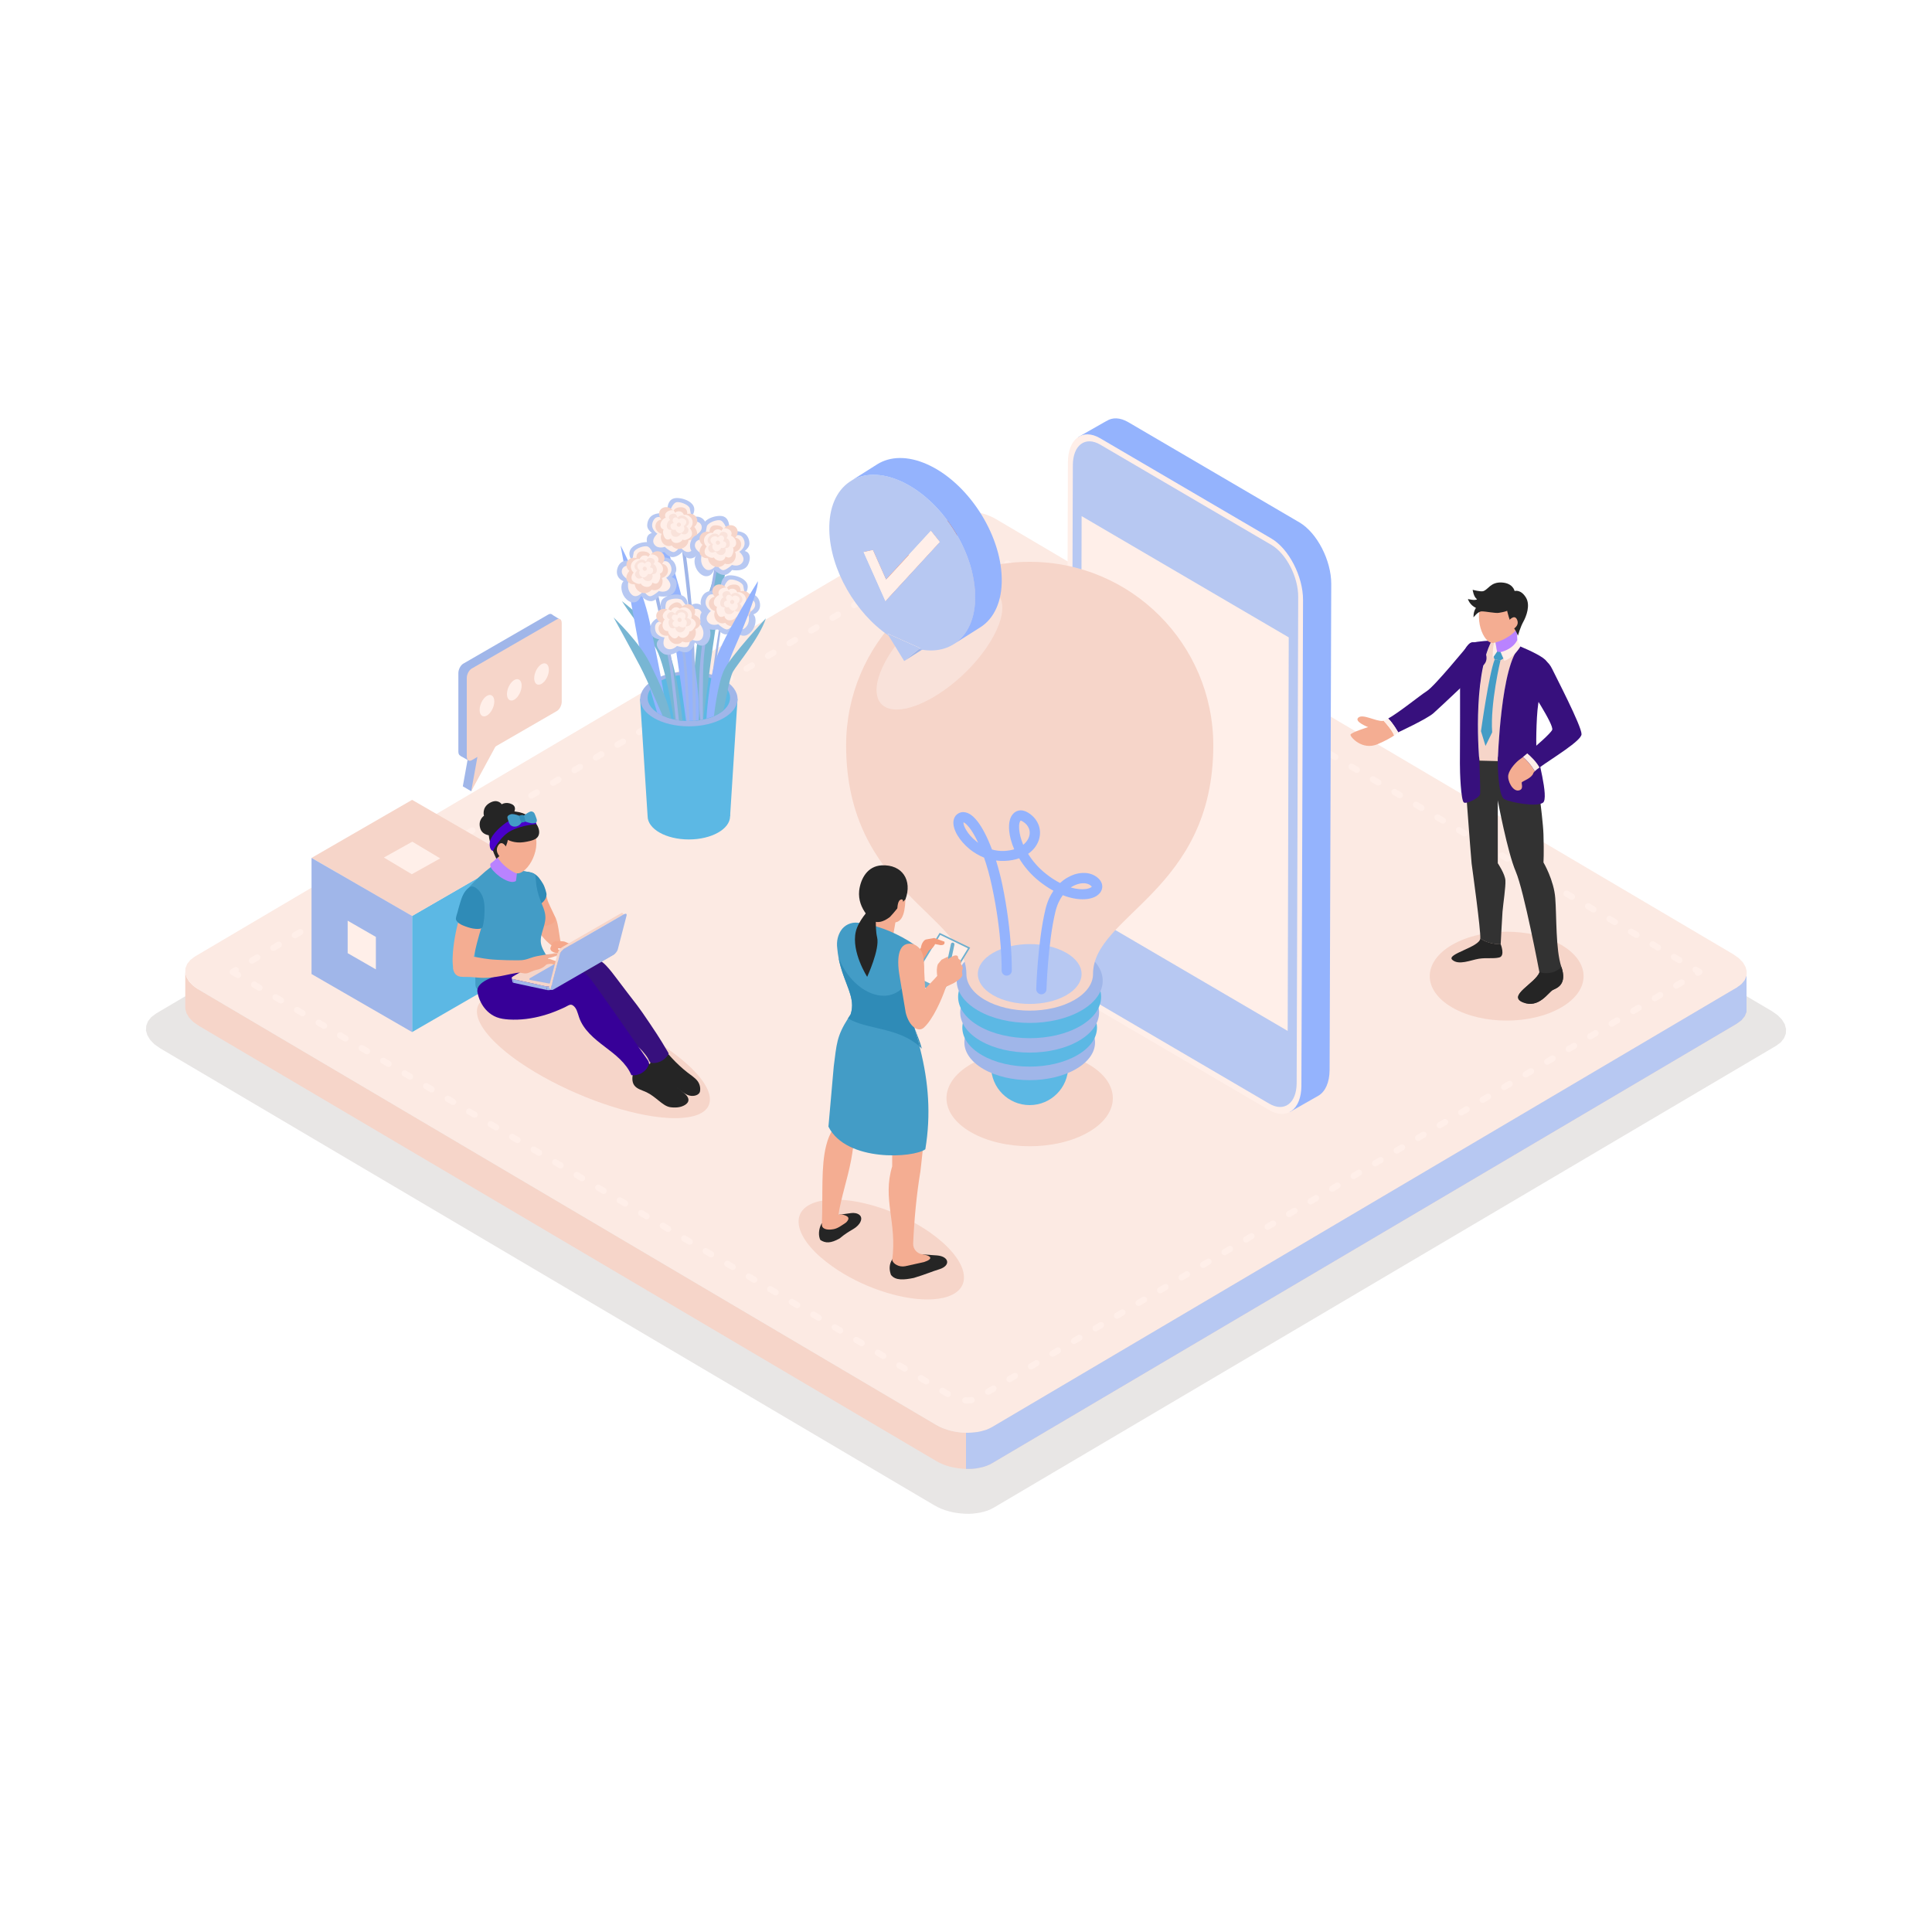 <svg xmlns="http://www.w3.org/2000/svg" enable-background="new 0 0 2000 2000" viewBox="0 0 2000 2000" id="GeneratingIdeas"><polygon fill="#e8e6e5" fill-rule="evenodd" points="161.7 1049.1 971.4 571.2 974.5 569.6 977.8 568.2 981.4 567 985.1 566.1 989 565.5 993 565.1 997 564.9 1001.2 564.9 1005.4 565.2 1009.5 565.7 1013.7 566.5 1017.7 567.4 1021.7 568.6 1025.5 570 1029.2 571.7 1032.7 573.6 1834.2 1046.7 1840.2 1050.9 1844.7 1055.5 1847.6 1060.3 1848.9 1065.3 1848.7 1070.1 1846.8 1074.8 1843.4 1079.1 1838.3 1082.8 1028.6 1560.8 1025.5 1562.4 1022.2 1563.8 1018.6 1564.9 1014.9 1565.8 1011 1566.4 1007 1566.9 1003 1567.1 998.8 1567 994.6 1566.7 990.5 1566.2 986.3 1565.5 982.3 1564.5 978.3 1563.3 974.5 1561.9 970.8 1560.2 967.4 1558.4 165.8 1085.2 159.8 1081 155.4 1076.4 152.5 1071.6 151.1 1066.7 151.4 1061.8 153.2 1057.2 156.6 1052.9" clip-rule="evenodd" class="colore5e8e5 svgShape"></polygon><polygon fill="#f6d5c9" fill-rule="evenodd" points="1808 1047.5 1808 1010.1 1806.2 1014.5 1802.9 1018.6 1798.1 1022.2 1027.2 1477.2 1024.3 1478.7 1021.1 1480.1 1017.7 1481.1 1014.2 1482 1010.5 1482.6 1006.7 1483 1002.8 1483.2 998.9 1483.2 994.9 1482.9 990.9 1482.4 987 1481.7 983.1 1480.8 979.4 1479.6 975.7 1478.3 972.2 1476.7 968.9 1474.9 205.8 1024.5 200.1 1020.5 195.8 1016.1 193.1 1011.5 191.8 1006.8 191.8 1044.2 193.1 1048.9 195.8 1053.5 200.1 1057.9 205.8 1061.9 968.9 1512.3 972.2 1514.1 975.7 1515.7 979.4 1517.1 983.1 1518.2 987 1519.1 990.9 1519.8 994.9 1520.3 998.9 1520.6 1002.8 1520.6 1006.7 1520.5 1010.5 1520.1 1014.2 1519.4 1017.7 1518.6 1021.1 1517.5 1024.3 1516.2 1027.2 1514.6 1798.1 1059.6 1802.9 1056 1806.2 1051.9" clip-rule="evenodd" class="colorc9e3f6 svgShape"></polygon><polygon fill="#fceae3" fill-rule="evenodd" points="201.9 990.1 972.8 535.1 975.7 533.5 978.9 532.2 982.3 531.1 985.8 530.3 989.5 529.7 993.3 529.3 997.2 529.1 1001.1 529.1 1005.1 529.4 1009.1 529.9 1013 530.6 1016.9 531.5 1020.6 532.6 1024.3 534 1027.8 535.6 1031.1 537.4 1794.2 987.8 1799.9 991.8 1804.2 996.2 1806.9 1000.8 1808.2 1005.5 1808 1010.1 1806.2 1014.5 1802.9 1018.6 1798.1 1022.2 1027.2 1477.2 1024.3 1478.7 1021.1 1480.1 1017.7 1481.1 1014.2 1482 1010.5 1482.6 1006.7 1483 1002.8 1483.2 998.9 1483.2 994.9 1482.9 990.9 1482.4 987 1481.7 983.1 1480.8 979.4 1479.6 975.7 1478.3 972.2 1476.7 968.9 1474.9 205.8 1024.5 200.1 1020.5 195.8 1016.1 193.1 1011.5 191.8 1006.8 192 1002.2 193.8 997.8 197.1 993.7" clip-rule="evenodd" class="colore3f3fc svgShape"></polygon><path fill="#ffefe9" fill-rule="evenodd" d="M239.2,1008.9L239.2,1008.9l-0.2-0.1l-0.2-0.1l-0.1-0.1l-0.1-0.1l-0.1-0.1l-0.1-0.1l-0.1-0.2l-0.1-0.1l0,0
				l-0.1-0.1l-0.1-0.1l-0.1-0.2l0-0.1l-0.1-0.2l0-0.1l0-0.1l0,0c-0.1-0.2-0.1-0.4-0.1-0.7v-0.2c0-0.2,0-0.4,0.1-0.7l0,0l0-0.1l0-0.1
				l0.1-0.2l0-0.1l0.1-0.2l0.1-0.1l0.1-0.1l0,0l0-0.1l0-0.1l0.1-0.1l0.1-0.1l0-0.1l0.1-0.1l0,0l0.1-0.1l0.2-0.2l0.1-0.1l0.1-0.1l0,0
				l0.1,0l0.2-0.1l3.2-1.9c1.5-0.9,3.5-0.4,4.4,1.1c0.6,1.1,0.6,2.3,0,3.3l1.2,0.7c1.5,0.9,2,2.9,1.1,4.4c-0.9,1.5-2.9,2-4.4,1.1
				L239.2,1008.9L239.2,1008.9z M262.4,997.2c-1.5,0.9-3.5,0.4-4.4-1.1c-0.9-1.5-0.4-3.5,1.1-4.4l5.6-3.3c1.5-0.9,3.5-0.4,4.4,1.1
				c0.9,1.5,0.4,3.5-1.1,4.4L262.4,997.2L262.4,997.2z M284.6,984c-1.5,0.9-3.5,0.4-4.4-1.1c-0.9-1.5-0.4-3.5,1.1-4.4l5.6-3.3
				c1.5-0.9,3.5-0.4,4.4,1.1c0.9,1.5,0.4,3.5-1.1,4.4L284.6,984L284.6,984z M306.9,970.9c-1.5,0.9-3.5,0.4-4.4-1.1
				c-0.9-1.5-0.4-3.5,1.1-4.4l5.6-3.3c1.5-0.9,3.5-0.4,4.4,1.1c0.9,1.5,0.4,3.5-1.1,4.4L306.9,970.9L306.9,970.9z M329.2,957.7
				c-1.5,0.9-3.5,0.4-4.4-1.1c-0.9-1.5-0.4-3.5,1.1-4.4l5.6-3.3c1.5-0.9,3.5-0.4,4.4,1.1c0.9,1.5,0.4,3.5-1.1,4.4L329.2,957.7
				L329.2,957.7z M351.5,944.6c-1.5,0.9-3.5,0.4-4.4-1.1c-0.9-1.5-0.4-3.5,1.1-4.4l5.6-3.3c1.5-0.9,3.5-0.4,4.4,1.1
				c0.9,1.5,0.4,3.5-1.1,4.4L351.5,944.6L351.5,944.6z M373.7,931.4c-1.5,0.9-3.5,0.4-4.4-1.1c-0.9-1.5-0.4-3.5,1.1-4.4l5.6-3.3
				c1.5-0.9,3.5-0.4,4.4,1.1c0.9,1.5,0.4,3.5-1.1,4.4L373.7,931.4L373.7,931.4z M396,918.3c-1.5,0.9-3.5,0.4-4.4-1.1
				c-0.9-1.5-0.4-3.5,1.1-4.4l5.6-3.3c1.5-0.9,3.5-0.4,4.4,1.1c0.9,1.5,0.4,3.5-1.1,4.4L396,918.3L396,918.3z M418.3,905.1
				c-1.5,0.9-3.5,0.4-4.4-1.1c-0.9-1.5-0.4-3.5,1.1-4.4l5.6-3.3c1.5-0.9,3.5-0.4,4.4,1.1c0.9,1.5,0.4,3.5-1.1,4.4L418.3,905.1
				L418.3,905.1z M440.5,892c-1.5,0.9-3.5,0.4-4.4-1.1c-0.9-1.5-0.4-3.5,1.1-4.4l5.6-3.3c1.5-0.9,3.5-0.4,4.4,1.1
				c0.9,1.5,0.4,3.5-1.1,4.4L440.5,892L440.5,892z M462.8,878.8c-1.5,0.9-3.5,0.4-4.4-1.1c-0.9-1.5-0.4-3.5,1.1-4.4l5.6-3.3
				c1.5-0.9,3.5-0.4,4.4,1.1c0.9,1.5,0.4,3.5-1.1,4.4L462.8,878.8L462.8,878.8z M485,865.7c-1.5,0.9-3.5,0.4-4.4-1.1
				c-0.9-1.5-0.4-3.5,1.1-4.4l5.6-3.3c1.5-0.9,3.5-0.4,4.4,1.1c0.9,1.5,0.4,3.5-1.1,4.4L485,865.7L485,865.7z M507.3,852.6
				c-1.5,0.9-3.5,0.4-4.4-1.1c-0.9-1.5-0.4-3.5,1.1-4.4l5.6-3.3c1.5-0.9,3.5-0.4,4.4,1.1c0.9,1.5,0.4,3.5-1.1,4.4L507.3,852.6
				L507.3,852.6z M529.6,839.4c-1.5,0.9-3.5,0.4-4.4-1.1c-0.9-1.5-0.4-3.5,1.1-4.4l5.6-3.3c1.5-0.9,3.5-0.4,4.4,1.1
				c0.9,1.5,0.4,3.5-1.1,4.4L529.6,839.4L529.6,839.4z M551.8,826.3c-1.5,0.9-3.5,0.4-4.4-1.1c-0.9-1.5-0.4-3.5,1.1-4.4l5.6-3.3
				c1.5-0.9,3.5-0.4,4.4,1.1c0.9,1.5,0.4,3.5-1.1,4.4L551.8,826.3L551.8,826.3z M574.1,813.1c-1.5,0.9-3.5,0.4-4.4-1.1
				c-0.9-1.5-0.4-3.5,1.1-4.4l5.6-3.3c1.5-0.9,3.5-0.4,4.4,1.1c0.9,1.5,0.4,3.5-1.1,4.4L574.1,813.1L574.1,813.1z M596.4,800
				c-1.5,0.9-3.5,0.4-4.4-1.1c-0.9-1.5-0.4-3.5,1.1-4.4l5.6-3.3c1.5-0.9,3.5-0.4,4.4,1.1c0.9,1.5,0.4,3.5-1.1,4.4L596.4,800
				L596.4,800z M618.6,786.9c-1.5,0.9-3.5,0.4-4.4-1.1c-0.9-1.5-0.4-3.5,1.1-4.4l5.6-3.3c1.5-0.9,3.5-0.4,4.4,1.1
				c0.9,1.5,0.4,3.5-1.1,4.4L618.6,786.9L618.6,786.9z M640.9,773.7c-1.5,0.9-3.5,0.4-4.4-1.1c-0.9-1.5-0.4-3.5,1.1-4.4l5.6-3.3
				c1.5-0.9,3.5-0.4,4.4,1.1c0.9,1.5,0.4,3.5-1.1,4.4L640.9,773.7L640.9,773.7z M663.2,760.6c-1.5,0.9-3.5,0.4-4.4-1.1
				c-0.9-1.5-0.4-3.5,1.1-4.4l5.6-3.3c1.5-0.9,3.5-0.4,4.4,1.1c0.9,1.5,0.4,3.5-1.1,4.4L663.2,760.6L663.2,760.6z M685.4,747.4
				c-1.5,0.9-3.5,0.4-4.4-1.1c-0.9-1.5-0.4-3.5,1.1-4.4l5.6-3.3c1.5-0.9,3.5-0.4,4.4,1.1c0.9,1.5,0.4,3.5-1.1,4.4L685.4,747.4
				L685.4,747.4z M707.7,734.3c-1.5,0.9-3.5,0.4-4.4-1.1c-0.9-1.5-0.4-3.5,1.1-4.4l5.6-3.3c1.5-0.9,3.5-0.4,4.4,1.1
				c0.9,1.5,0.4,3.5-1.1,4.4L707.7,734.3L707.7,734.3z M730,721.2c-1.5,0.9-3.5,0.4-4.4-1.1c-0.9-1.5-0.4-3.5,1.1-4.4l5.6-3.3
				c1.5-0.9,3.5-0.4,4.4,1.1c0.9,1.5,0.4,3.5-1.1,4.4L730,721.2L730,721.2z M752.2,708c-1.5,0.9-3.5,0.4-4.4-1.1
				c-0.9-1.5-0.4-3.5,1.1-4.4l5.6-3.3c1.5-0.9,3.5-0.4,4.4,1.1c0.9,1.5,0.4,3.5-1.1,4.4L752.2,708L752.2,708z M774.5,694.9
				c-1.5,0.9-3.5,0.4-4.4-1.1c-0.9-1.5-0.4-3.5,1.1-4.4l5.6-3.3c1.5-0.9,3.5-0.4,4.4,1.1c0.9,1.5,0.4,3.5-1.1,4.4L774.5,694.9
				L774.5,694.9z M796.7,681.7c-1.5,0.9-3.5,0.4-4.4-1.1c-0.9-1.5-0.4-3.5,1.1-4.4l5.6-3.3c1.5-0.9,3.5-0.4,4.4,1.1
				c0.9,1.5,0.4,3.5-1.1,4.4L796.7,681.7L796.7,681.7z M819,668.6c-1.5,0.9-3.5,0.4-4.4-1.1c-0.9-1.5-0.4-3.5,1.1-4.4l5.6-3.3
				c1.5-0.9,3.5-0.4,4.4,1.1c0.9,1.5,0.4,3.5-1.1,4.4L819,668.6L819,668.6z M841.3,655.5c-1.5,0.9-3.5,0.4-4.4-1.1
				c-0.9-1.5-0.4-3.5,1.1-4.4l5.6-3.3c1.5-0.9,3.5-0.4,4.4,1.1c0.9,1.5,0.4,3.5-1.1,4.4L841.3,655.5L841.3,655.5z M863.5,642.3
				c-1.5,0.9-3.5,0.4-4.4-1.1c-0.9-1.5-0.4-3.5,1.1-4.4l5.6-3.3c1.5-0.9,3.5-0.4,4.4,1.1c0.9,1.5,0.4,3.5-1.1,4.4L863.5,642.3
				L863.5,642.3z M885.8,629.2c-1.5,0.9-3.5,0.4-4.4-1.1c-0.9-1.5-0.4-3.5,1.1-4.4l5.6-3.3c1.5-0.9,3.5-0.4,4.4,1.1
				c0.9,1.5,0.4,3.5-1.1,4.4L885.8,629.2L885.8,629.2z M908.1,616c-1.5,0.9-3.5,0.4-4.4-1.1c-0.9-1.5-0.4-3.5,1.1-4.4l5.6-3.3
				c1.5-0.9,3.5-0.4,4.4,1.1c0.9,1.5,0.4,3.5-1.1,4.4L908.1,616L908.1,616z M930.3,602.9c-1.5,0.9-3.5,0.4-4.4-1.1
				c-0.9-1.5-0.4-3.5,1.1-4.4l5.6-3.3c1.5-0.9,3.5-0.4,4.4,1.1c0.9,1.5,0.4,3.5-1.1,4.4L930.3,602.9L930.3,602.9z M952.6,589.8
				c-1.5,0.9-3.5,0.4-4.4-1.1c-0.9-1.5-0.4-3.5,1.1-4.4l5.6-3.3c1.5-0.9,3.5-0.4,4.4,1.1c0.9,1.5,0.4,3.5-1.1,4.4L952.6,589.8
				L952.6,589.8z M974.9,576.6c-1.5,0.9-3.5,0.4-4.4-1.1c-0.9-1.5-0.4-3.5,1.1-4.4l5.6-3.3c1.5-0.9,3.5-0.4,4.4,1.1
				c0.9,1.5,0.4,3.5-1.1,4.4L974.9,576.6L974.9,576.6z M996.4,566c-1.8,0.1-3.3-1.3-3.4-3.1c-0.1-1.8,1.3-3.3,3.1-3.4l1.5-0.1l0.1,0
				h0l0.1,0l2,0l0.2,0l2.1,0.1l0.2,0l0.8,0.1c1.8,0.2,3,1.8,2.8,3.6c-0.2,1.8-1.8,3-3.6,2.8l-0.7-0.1l-1.9-0.1l-1.8,0L996.4,566
				L996.4,566z M1002.1,559.6l-0.4,6.5L1002.1,559.6L1002.1,559.6L1002.1,559.6z M1018.8,572.9c-1.5-0.9-2-2.9-1.1-4.4
				c0.9-1.5,2.9-2,4.4-1.1l5.6,3.3c1.5,0.9,2,2.9,1.1,4.4c-0.9,1.5-2.9,2-4.4,1.1L1018.8,572.9L1018.8,572.9z M1041.1,586.1
				c-1.5-0.9-2-2.9-1.1-4.4c0.9-1.5,2.9-2,4.4-1.1l5.6,3.3c1.5,0.9,2,2.9,1.1,4.4c-0.9,1.5-2.9,2-4.4,1.1L1041.1,586.1L1041.1,586.1
				z M1063.4,599.2c-1.5-0.9-2-2.9-1.1-4.4c0.9-1.5,2.9-2,4.4-1.1l5.6,3.3c1.5,0.9,2,2.9,1.1,4.4c-0.9,1.5-2.9,2-4.4,1.1
				L1063.4,599.2L1063.4,599.2z M1085.7,612.3c-1.5-0.9-2-2.9-1.1-4.4c0.9-1.5,2.9-2,4.4-1.1l5.6,3.3c1.5,0.9,2,2.9,1.1,4.4
				c-0.9,1.5-2.9,2-4.4,1.1L1085.7,612.3L1085.7,612.3z M1107.9,625.5c-1.5-0.9-2-2.9-1.1-4.4c0.9-1.5,2.9-2,4.4-1.1l5.6,3.3
				c1.5,0.9,2,2.9,1.1,4.4c-0.9,1.5-2.9,2-4.4,1.1L1107.9,625.5L1107.9,625.5z M1130.2,638.6c-1.5-0.9-2-2.9-1.1-4.4
				c0.9-1.5,2.9-2,4.4-1.1l5.6,3.3c1.5,0.9,2,2.9,1.1,4.4c-0.9,1.5-2.9,2-4.4,1.1L1130.2,638.6L1130.2,638.6z M1152.5,651.8
				c-1.5-0.9-2-2.9-1.1-4.4c0.9-1.5,2.9-2,4.4-1.1l5.6,3.3c1.5,0.9,2,2.9,1.1,4.4c-0.9,1.5-2.9,2-4.4,1.1L1152.5,651.8L1152.5,651.8
				z M1174.7,664.9c-1.5-0.9-2-2.9-1.1-4.4c0.9-1.5,2.9-2,4.4-1.1l5.6,3.3c1.5,0.9,2,2.9,1.1,4.4c-0.9,1.5-2.9,2-4.4,1.1
				L1174.7,664.9L1174.7,664.9z M1197,678.1c-1.5-0.9-2-2.9-1.1-4.4c0.9-1.5,2.9-2,4.4-1.1l5.6,3.3c1.5,0.9,2,2.9,1.1,4.4
				c-0.9,1.5-2.9,2-4.4,1.1L1197,678.1L1197,678.1z M1219.2,691.2c-1.5-0.9-2-2.9-1.1-4.4c0.9-1.5,2.9-2,4.4-1.1l5.6,3.3
				c1.5,0.9,2,2.9,1.1,4.4c-0.9,1.5-2.9,2-4.4,1.1L1219.2,691.2L1219.2,691.2z M1241.5,704.4c-1.5-0.9-2-2.9-1.1-4.4
				c0.9-1.5,2.9-2,4.4-1.1l5.6,3.3c1.5,0.9,2,2.9,1.1,4.4c-0.9,1.5-2.9,2-4.4,1.1L1241.5,704.4L1241.5,704.4z M1263.8,717.5
				c-1.5-0.9-2-2.9-1.1-4.4c0.9-1.5,2.9-2,4.4-1.1l5.6,3.3c1.5,0.9,2,2.9,1.1,4.4c-0.9,1.5-2.9,2-4.4,1.1L1263.8,717.5L1263.8,717.5
				z M1286,730.7c-1.5-0.9-2-2.9-1.1-4.4c0.9-1.5,2.9-2,4.4-1.1l5.6,3.3c1.5,0.9,2,2.9,1.1,4.4c-0.9,1.5-2.9,2-4.4,1.1L1286,730.7
				L1286,730.7z M1308.3,743.8c-1.5-0.9-2-2.9-1.1-4.4c0.9-1.5,2.9-2,4.4-1.1l5.6,3.3c1.5,0.9,2,2.9,1.1,4.4c-0.9,1.5-2.9,2-4.4,1.1
				L1308.3,743.8L1308.3,743.8z M1330.6,756.9c-1.5-0.9-2-2.9-1.1-4.4c0.9-1.5,2.9-2,4.4-1.1l5.6,3.3c1.5,0.9,2,2.9,1.1,4.4
				c-0.9,1.5-2.9,2-4.4,1.1L1330.6,756.9L1330.6,756.9z M1352.8,770.1c-1.5-0.9-2-2.9-1.1-4.4c0.9-1.5,2.9-2,4.4-1.1l5.6,3.3
				c1.5,0.9,2,2.9,1.1,4.4c-0.9,1.5-2.9,2-4.4,1.1L1352.8,770.1L1352.8,770.1z M1375.1,783.2c-1.5-0.9-2-2.9-1.1-4.4
				c0.9-1.5,2.9-2,4.4-1.1l5.6,3.3c1.5,0.9,2,2.9,1.1,4.4c-0.9,1.5-2.9,2-4.4,1.1L1375.1,783.2L1375.1,783.2z M1397.4,796.4
				c-1.5-0.9-2-2.9-1.1-4.4c0.9-1.5,2.9-2,4.4-1.1l5.6,3.3c1.5,0.9,2,2.9,1.1,4.4c-0.9,1.5-2.9,2-4.4,1.1L1397.4,796.4L1397.4,796.4
				z M1419.6,809.5c-1.5-0.9-2-2.9-1.1-4.4c0.9-1.5,2.9-2,4.4-1.1l5.6,3.3c1.5,0.9,2,2.9,1.1,4.4c-0.9,1.5-2.9,2-4.4,1.1
				L1419.6,809.5L1419.6,809.5z M1441.9,822.6c-1.5-0.9-2-2.9-1.1-4.4c0.9-1.5,2.9-2,4.4-1.1l5.6,3.3c1.5,0.9,2,2.9,1.1,4.4
				c-0.9,1.5-2.9,2-4.4,1.1L1441.9,822.6L1441.9,822.6z M1464.2,835.8c-1.5-0.9-2-2.9-1.1-4.4c0.9-1.5,2.9-2,4.4-1.1l5.6,3.3
				c1.5,0.9,2,2.9,1.1,4.4c-0.9,1.5-2.9,2-4.4,1.1L1464.2,835.8L1464.2,835.8z M1486.4,848.9c-1.5-0.9-2-2.9-1.1-4.4
				c0.9-1.5,2.9-2,4.4-1.1l5.6,3.3c1.5,0.9,2,2.9,1.1,4.4c-0.9,1.5-2.9,2-4.4,1.1L1486.4,848.9L1486.4,848.9z M1508.7,862.1
				c-1.5-0.9-2-2.9-1.1-4.4c0.9-1.5,2.9-2,4.4-1.1l5.6,3.3c1.5,0.9,2,2.9,1.1,4.4c-0.9,1.5-2.9,2-4.4,1.1L1508.7,862.1L1508.7,862.1
				z M1530.9,875.2c-1.5-0.9-2-2.9-1.1-4.4c0.9-1.5,2.9-2,4.4-1.1l5.6,3.3c1.5,0.9,2,2.9,1.1,4.4c-0.9,1.5-2.9,2-4.4,1.1
				L1530.9,875.2L1530.9,875.2z M1553.2,888.3c-1.5-0.9-2-2.9-1.1-4.4c0.9-1.5,2.9-2,4.4-1.1l5.6,3.3c1.5,0.9,2,2.9,1.1,4.4
				c-0.9,1.5-2.9,2-4.4,1.1L1553.2,888.3L1553.2,888.3z M1575.5,901.5c-1.5-0.9-2-2.9-1.1-4.4c0.9-1.5,2.9-2,4.4-1.1l5.6,3.3
				c1.5,0.9,2,2.9,1.1,4.4c-0.9,1.5-2.9,2-4.4,1.1L1575.5,901.5L1575.5,901.5z M1597.7,914.6c-1.5-0.9-2-2.9-1.1-4.4
				c0.9-1.5,2.9-2,4.4-1.1l5.6,3.3c1.5,0.9,2,2.9,1.1,4.4c-0.9,1.5-2.9,2-4.4,1.1L1597.7,914.6L1597.7,914.6z M1620,927.8
				c-1.5-0.9-2-2.9-1.1-4.4c0.9-1.5,2.9-2,4.4-1.1l5.6,3.3c1.5,0.9,2,2.9,1.1,4.4c-0.9,1.5-2.9,2-4.4,1.1L1620,927.8L1620,927.8z
				 M1642.3,940.9c-1.5-0.9-2-2.9-1.1-4.4c0.9-1.5,2.9-2,4.4-1.1l5.6,3.3c1.5,0.9,2,2.9,1.1,4.4c-0.9,1.5-2.9,2-4.4,1.1
				L1642.3,940.9L1642.3,940.9z M1664.5,954c-1.5-0.9-2-2.9-1.1-4.4c0.9-1.5,2.9-2,4.4-1.1l5.6,3.3c1.5,0.9,2,2.9,1.1,4.4
				c-0.9,1.5-2.9,2-4.4,1.1L1664.5,954L1664.5,954z M1686.8,967.2c-1.5-0.9-2-2.9-1.1-4.4c0.9-1.5,2.9-2,4.4-1.1l5.6,3.3
				c1.5,0.9,2,2.9,1.1,4.4c-0.9,1.5-2.9,2-4.4,1.1L1686.8,967.2L1686.8,967.2z M1709.1,980.3c-1.5-0.9-2-2.9-1.1-4.4
				c0.9-1.5,2.9-2,4.4-1.1l5.6,3.3c1.5,0.9,2,2.9,1.1,4.4c-0.9,1.5-2.9,2-4.4,1.1L1709.1,980.3L1709.1,980.3z M1731.3,993.4
				c-1.5-0.9-2-2.9-1.1-4.4c0.9-1.5,2.9-2,4.4-1.1l5.6,3.3c1.5,0.9,2,2.9,1.1,4.4c-0.9,1.5-2.9,2-4.4,1.1L1731.3,993.4L1731.3,993.4
				z M1753.6,1006.6c-1.5-0.9-2-2.9-1.1-4.4c0.9-1.5,2.9-2,4.4-1.1l4,2.3c0.5,0.3,0.9,0.7,1.1,1.1c0.9,1.5,0.4,3.5-1.1,4.4l-1.6,0.9
				c-1.5,0.9-3.5,0.4-4.4-1.1c-0.3-0.5-0.5-1.1-0.4-1.7L1753.6,1006.6L1753.6,1006.6z M1739.2,1014.2c1.5-0.9,3.5-0.4,4.4,1.1
				c0.9,1.5,0.4,3.5-1.1,4.4l-5.6,3.3c-1.5,0.9-3.5,0.4-4.4-1.1c-0.9-1.5-0.4-3.5,1.1-4.4L1739.2,1014.2L1739.2,1014.2z
				 M1717,1027.3c1.5-0.9,3.5-0.4,4.4,1.1c0.9,1.5,0.4,3.5-1.1,4.4l-5.6,3.3c-1.5,0.9-3.5,0.4-4.4-1.1c-0.9-1.5-0.4-3.5,1.1-4.4
				L1717,1027.3L1717,1027.3z M1694.7,1040.5c1.5-0.9,3.5-0.4,4.4,1.1c0.9,1.5,0.4,3.5-1.1,4.4l-5.6,3.3c-1.5,0.9-3.5,0.4-4.4-1.1
				c-0.9-1.5-0.4-3.5,1.1-4.4L1694.7,1040.5L1694.7,1040.5z M1672.4,1053.6c1.5-0.9,3.5-0.4,4.4,1.1c0.9,1.5,0.4,3.5-1.1,4.4
				l-5.6,3.3c-1.5,0.9-3.5,0.4-4.4-1.1c-0.9-1.5-0.4-3.5,1.1-4.4L1672.4,1053.6L1672.4,1053.6z M1650.1,1066.8
				c1.5-0.9,3.5-0.4,4.4,1.1c0.9,1.5,0.4,3.5-1.1,4.4l-5.6,3.3c-1.5,0.9-3.5,0.4-4.4-1.1c-0.9-1.5-0.4-3.5,1.1-4.4L1650.1,1066.8
				L1650.1,1066.8z M1627.9,1079.9c1.5-0.9,3.5-0.4,4.4,1.1c0.9,1.5,0.4,3.5-1.1,4.4l-5.6,3.3c-1.5,0.9-3.5,0.4-4.4-1.1
				c-0.9-1.5-0.4-3.5,1.1-4.4L1627.9,1079.9L1627.9,1079.9z M1605.6,1093c1.5-0.9,3.5-0.4,4.4,1.1c0.9,1.5,0.4,3.5-1.1,4.4l-5.6,3.3
				c-1.5,0.9-3.5,0.4-4.4-1.1c-0.9-1.5-0.4-3.5,1.1-4.4L1605.6,1093L1605.6,1093z M1583.3,1106.2c1.5-0.9,3.5-0.4,4.4,1.1
				c0.9,1.5,0.4,3.5-1.1,4.4l-5.6,3.3c-1.5,0.9-3.5,0.4-4.4-1.1c-0.9-1.5-0.4-3.5,1.1-4.4L1583.3,1106.2L1583.3,1106.2z
				 M1561.1,1119.3c1.5-0.9,3.5-0.4,4.4,1.1c0.9,1.5,0.4,3.5-1.1,4.4l-5.6,3.3c-1.5,0.9-3.5,0.4-4.4-1.1c-0.9-1.5-0.4-3.5,1.1-4.4
				L1561.1,1119.3L1561.1,1119.3z M1538.8,1132.5c1.5-0.9,3.5-0.4,4.4,1.1c0.9,1.5,0.4,3.5-1.1,4.4l-5.6,3.3
				c-1.5,0.9-3.5,0.4-4.4-1.1c-0.9-1.5-0.4-3.5,1.1-4.4L1538.8,1132.5L1538.8,1132.5z M1516.6,1145.6c1.5-0.9,3.5-0.4,4.4,1.1
				c0.9,1.5,0.4,3.5-1.1,4.4l-5.6,3.3c-1.5,0.9-3.5,0.4-4.4-1.1c-0.9-1.5-0.4-3.5,1.1-4.4L1516.6,1145.6L1516.6,1145.6z
				 M1494.3,1158.8c1.5-0.9,3.5-0.4,4.4,1.1c0.9,1.5,0.4,3.5-1.1,4.4l-5.6,3.3c-1.5,0.9-3.5,0.4-4.4-1.1c-0.9-1.5-0.4-3.5,1.1-4.4
				L1494.3,1158.8L1494.3,1158.8z M1472,1171.9c1.5-0.9,3.5-0.4,4.4,1.1c0.9,1.5,0.4,3.5-1.1,4.4l-5.6,3.3c-1.5,0.9-3.5,0.4-4.4-1.1
				c-0.9-1.5-0.4-3.5,1.1-4.4L1472,1171.9L1472,1171.9z M1449.8,1185c1.5-0.9,3.5-0.4,4.4,1.1c0.9,1.5,0.4,3.5-1.1,4.4l-5.6,3.3
				c-1.5,0.9-3.5,0.4-4.4-1.1c-0.9-1.5-0.4-3.5,1.1-4.4L1449.8,1185L1449.8,1185z M1427.5,1198.2c1.5-0.9,3.5-0.4,4.4,1.1
				c0.9,1.5,0.4,3.5-1.1,4.4l-5.6,3.3c-1.5,0.9-3.5,0.4-4.4-1.1c-0.9-1.5-0.4-3.5,1.1-4.4L1427.5,1198.2L1427.5,1198.2z
				 M1405.2,1211.3c1.5-0.9,3.5-0.4,4.4,1.1c0.9,1.5,0.4,3.5-1.1,4.4l-5.6,3.3c-1.5,0.9-3.5,0.4-4.4-1.1c-0.9-1.5-0.4-3.5,1.1-4.4
				L1405.2,1211.3L1405.2,1211.3z M1383,1224.5c1.5-0.9,3.5-0.4,4.4,1.1c0.9,1.5,0.4,3.5-1.1,4.4l-5.6,3.3c-1.5,0.9-3.5,0.4-4.4-1.1
				c-0.9-1.5-0.4-3.5,1.1-4.4L1383,1224.5L1383,1224.5z M1360.7,1237.6c1.5-0.9,3.5-0.4,4.4,1.1c0.9,1.5,0.4,3.5-1.1,4.4l-5.6,3.3
				c-1.5,0.9-3.5,0.4-4.4-1.1c-0.9-1.5-0.4-3.5,1.1-4.4L1360.7,1237.6L1360.7,1237.6z M1338.4,1250.7c1.5-0.9,3.5-0.4,4.4,1.1
				c0.9,1.5,0.4,3.5-1.1,4.4l-5.6,3.3c-1.5,0.9-3.5,0.4-4.4-1.1c-0.9-1.5-0.4-3.5,1.1-4.4L1338.4,1250.7L1338.4,1250.7z
				 M1316.2,1263.9c1.5-0.9,3.5-0.4,4.4,1.1c0.9,1.5,0.4,3.5-1.1,4.4l-5.6,3.3c-1.5,0.9-3.5,0.4-4.4-1.1c-0.9-1.5-0.4-3.5,1.1-4.4
				L1316.2,1263.9L1316.2,1263.9z M1293.9,1277c1.5-0.9,3.5-0.4,4.4,1.1c0.9,1.5,0.4,3.5-1.1,4.4l-5.6,3.3c-1.5,0.9-3.5,0.4-4.4-1.1
				c-0.9-1.5-0.4-3.5,1.1-4.4L1293.9,1277L1293.9,1277z M1271.6,1290.2c1.5-0.9,3.5-0.4,4.4,1.1c0.9,1.5,0.4,3.5-1.1,4.4l-5.6,3.3
				c-1.5,0.9-3.5,0.4-4.4-1.1c-0.9-1.5-0.4-3.5,1.1-4.4L1271.6,1290.2L1271.6,1290.2z M1249.4,1303.3c1.5-0.9,3.5-0.4,4.4,1.1
				c0.9,1.5,0.4,3.5-1.1,4.4l-5.6,3.3c-1.5,0.9-3.5,0.4-4.4-1.1c-0.9-1.5-0.4-3.5,1.1-4.4L1249.4,1303.3L1249.4,1303.3z
				 M1227.1,1316.4c1.5-0.9,3.5-0.4,4.4,1.1c0.9,1.5,0.4,3.5-1.1,4.4l-5.6,3.3c-1.5,0.9-3.5,0.4-4.4-1.1c-0.9-1.5-0.4-3.5,1.1-4.4
				L1227.1,1316.4L1227.1,1316.4z M1204.9,1329.6c1.5-0.9,3.5-0.4,4.4,1.1c0.9,1.5,0.4,3.5-1.1,4.4l-5.6,3.3
				c-1.5,0.9-3.5,0.4-4.4-1.1c-0.9-1.5-0.4-3.5,1.1-4.4L1204.9,1329.6L1204.9,1329.6z M1182.6,1342.7c1.5-0.9,3.5-0.4,4.4,1.1
				c0.9,1.5,0.4,3.5-1.1,4.4l-5.6,3.3c-1.5,0.9-3.5,0.4-4.4-1.1c-0.9-1.5-0.4-3.5,1.1-4.4L1182.6,1342.7L1182.6,1342.7z
				 M1160.3,1355.9c1.5-0.9,3.5-0.4,4.4,1.1c0.9,1.5,0.4,3.5-1.1,4.4l-5.6,3.3c-1.5,0.9-3.5,0.4-4.4-1.1s-0.4-3.5,1.1-4.4
				L1160.3,1355.9L1160.3,1355.9z M1138.1,1369c1.5-0.9,3.5-0.4,4.4,1.1c0.9,1.5,0.4,3.5-1.1,4.4l-5.6,3.3c-1.5,0.9-3.5,0.4-4.4-1.1
				c-0.9-1.5-0.4-3.5,1.1-4.4L1138.1,1369L1138.1,1369z M1115.8,1382.1c1.5-0.9,3.5-0.4,4.4,1.1c0.9,1.5,0.4,3.5-1.1,4.4l-5.6,3.3
				c-1.5,0.9-3.5,0.4-4.4-1.1c-0.9-1.5-0.4-3.5,1.1-4.4L1115.8,1382.1L1115.8,1382.1z M1093.5,1395.3c1.5-0.9,3.5-0.4,4.4,1.1
				c0.9,1.5,0.4,3.5-1.1,4.4l-5.6,3.3c-1.5,0.9-3.5,0.4-4.4-1.1c-0.9-1.5-0.4-3.5,1.1-4.4L1093.5,1395.3L1093.5,1395.3z
				 M1071.3,1408.4c1.5-0.9,3.5-0.4,4.4,1.1c0.9,1.5,0.4,3.5-1.1,4.4l-5.6,3.3c-1.5,0.9-3.5,0.4-4.4-1.1c-0.9-1.5-0.4-3.5,1.1-4.4
				L1071.3,1408.4L1071.3,1408.4z M1049,1421.6c1.5-0.9,3.5-0.4,4.4,1.1c0.9,1.5,0.4,3.5-1.1,4.4l-5.6,3.3c-1.5,0.9-3.5,0.4-4.4-1.1
				c-0.9-1.5-0.4-3.5,1.1-4.4L1049,1421.6L1049,1421.6z M1026.8,1434.7c1.5-0.9,3.5-0.4,4.4,1.1c0.9,1.5,0.4,3.5-1.1,4.4l-5.6,3.3
				c-1.5,0.9-3.5,0.4-4.4-1.1c-0.9-1.5-0.4-3.5,1.1-4.4L1026.8,1434.7L1026.8,1434.7z M1005.3,1446.1c1.8-0.2,3.4,1.1,3.6,2.9
				c0.2,1.8-1.1,3.4-2.9,3.6l-1.5,0.2l-0.1,0l-0.1,0l-1.8,0.1l-0.1,0h0l-0.1,0l-2,0l-0.2,0l-1-0.1c-1.8-0.1-3.1-1.7-3-3.4
				c0.1-1.8,1.7-3.1,3.4-3l0.9,0.1l1.8,0l1.7-0.1L1005.3,1446.1L1005.3,1446.1z M982.8,1440.3c1.5,0.9,2,2.9,1.1,4.4
				c-0.9,1.5-2.9,2-4.4,1.1l-5.6-3.3c-1.5-0.9-2-2.9-1.1-4.4c0.9-1.5,2.9-2,4.4-1.1L982.8,1440.3L982.8,1440.3z M960.5,1427.2
				c1.5,0.9,2,2.9,1.1,4.4c-0.9,1.5-2.9,2-4.4,1.1l-5.6-3.3c-1.5-0.9-2-2.9-1.1-4.4c0.9-1.5,2.9-2,4.4-1.1L960.5,1427.2
				L960.5,1427.2z M938.2,1414c1.5,0.9,2,2.9,1.1,4.4c-0.9,1.5-2.9,2-4.4,1.1l-5.6-3.3c-1.5-0.9-2-2.9-1.1-4.4
				c0.9-1.5,2.9-2,4.4-1.1L938.2,1414L938.2,1414z M916,1400.9c1.5,0.9,2,2.9,1.1,4.4c-0.9,1.5-2.9,2-4.4,1.1l-5.6-3.3
				c-1.5-0.9-2-2.9-1.1-4.4c0.9-1.5,2.9-2,4.4-1.1L916,1400.9L916,1400.9z M893.7,1387.7c1.5,0.9,2,2.9,1.1,4.4
				c-0.9,1.5-2.9,2-4.4,1.1l-5.6-3.3c-1.5-0.9-2-2.9-1.1-4.4c0.9-1.5,2.9-2,4.4-1.1L893.7,1387.7L893.7,1387.7z M871.4,1374.6
				c1.5,0.9,2,2.9,1.1,4.4c-0.9,1.5-2.9,2-4.4,1.1l-5.6-3.3c-1.5-0.9-2-2.9-1.1-4.4c0.9-1.5,2.9-2,4.4-1.1L871.4,1374.6
				L871.4,1374.6z M849.2,1361.4c1.5,0.9,2,2.9,1.1,4.4c-0.9,1.5-2.9,2-4.4,1.1l-5.6-3.3c-1.5-0.9-2-2.9-1.1-4.4
				c0.9-1.5,2.9-2,4.4-1.1L849.2,1361.4L849.2,1361.4z M826.9,1348.3c1.5,0.9,2,2.9,1.1,4.4c-0.9,1.5-2.9,2-4.4,1.1l-5.6-3.3
				c-1.5-0.9-2-2.9-1.1-4.4c0.9-1.5,2.9-2,4.4-1.1L826.9,1348.3L826.9,1348.3z M804.6,1335.1c1.5,0.9,2,2.9,1.1,4.4
				c-0.9,1.5-2.9,2-4.4,1.1l-5.6-3.3c-1.5-0.9-2-2.9-1.1-4.4c0.9-1.5,2.9-2,4.4-1.1L804.6,1335.1L804.6,1335.1z M782.4,1322
				c1.5,0.9,2,2.9,1.1,4.4c-0.9,1.5-2.9,2-4.4,1.1l-5.6-3.3c-1.5-0.9-2-2.9-1.1-4.4c0.9-1.5,2.9-2,4.4-1.1L782.4,1322L782.4,1322z
				 M760.1,1308.8c1.5,0.9,2,2.9,1.1,4.4c-0.9,1.5-2.9,2-4.4,1.1l-5.6-3.3c-1.5-0.9-2-2.9-1.1-4.4c0.9-1.5,2.9-2,4.4-1.1
				L760.1,1308.8L760.1,1308.8z M737.8,1295.7c1.5,0.9,2,2.9,1.1,4.4c-0.9,1.5-2.9,2-4.4,1.1l-5.6-3.3c-1.5-0.9-2-2.9-1.1-4.4
				c0.9-1.5,2.9-2,4.4-1.1L737.8,1295.7L737.8,1295.7z M715.6,1282.6c1.5,0.9,2,2.9,1.1,4.4c-0.9,1.5-2.9,2-4.4,1.1l-5.6-3.3
				c-1.5-0.9-2-2.9-1.1-4.4c0.9-1.5,2.9-2,4.4-1.1L715.6,1282.6L715.6,1282.6z M693.3,1269.4c1.5,0.9,2,2.9,1.1,4.4
				c-0.9,1.5-2.9,2-4.4,1.1l-5.6-3.3c-1.5-0.9-2-2.9-1.1-4.4c0.9-1.5,2.9-2,4.4-1.1L693.3,1269.4L693.3,1269.4z M671,1256.3
				c1.5,0.9,2,2.9,1.1,4.4c-0.9,1.5-2.9,2-4.4,1.1l-5.6-3.3c-1.5-0.9-2-2.9-1.1-4.4c0.9-1.5,2.9-2,4.4-1.1L671,1256.3L671,1256.3z
				 M648.8,1243.1c1.5,0.9,2,2.9,1.1,4.4c-0.9,1.5-2.9,2-4.4,1.1l-5.6-3.3c-1.5-0.9-2-2.9-1.1-4.4c0.9-1.5,2.9-2,4.4-1.1
				L648.8,1243.1L648.8,1243.1z M626.5,1230c1.5,0.9,2,2.9,1.1,4.4c-0.9,1.5-2.9,2-4.4,1.1l-5.6-3.3c-1.5-0.9-2-2.9-1.1-4.4
				c0.9-1.5,2.9-2,4.4-1.1L626.5,1230L626.5,1230z M604.2,1216.9c1.5,0.9,2,2.9,1.1,4.4c-0.9,1.5-2.9,2-4.4,1.1l-5.6-3.3
				c-1.5-0.9-2-2.9-1.1-4.4c0.9-1.5,2.9-2,4.4-1.1L604.2,1216.9L604.2,1216.9z M582,1203.7c1.5,0.9,2,2.9,1.1,4.4
				c-0.9,1.5-2.9,2-4.4,1.1l-5.6-3.3c-1.5-0.9-2-2.9-1.1-4.4c0.9-1.5,2.9-2,4.4-1.1L582,1203.7L582,1203.7z M559.7,1190.6
				c1.5,0.9,2,2.9,1.1,4.4c-0.9,1.5-2.9,2-4.4,1.1l-5.6-3.3c-1.5-0.9-2-2.9-1.1-4.4c0.9-1.5,2.9-2,4.4-1.1L559.7,1190.6
				L559.7,1190.6z M537.4,1177.4c1.5,0.9,2,2.9,1.1,4.4c-0.9,1.5-2.9,2-4.4,1.1l-5.6-3.3c-1.5-0.9-2-2.9-1.1-4.4
				c0.9-1.5,2.9-2,4.4-1.1L537.4,1177.4L537.4,1177.4z M515.2,1164.3c1.5,0.9,2,2.9,1.1,4.4c-0.9,1.5-2.9,2-4.4,1.1l-5.6-3.3
				c-1.5-0.9-2-2.9-1.1-4.4c0.9-1.5,2.9-2,4.4-1.1L515.2,1164.3L515.2,1164.3z M492.9,1151.2c1.5,0.9,2,2.9,1.1,4.4
				c-0.9,1.5-2.9,2-4.4,1.1l-5.6-3.3c-1.5-0.9-2-2.9-1.1-4.4c0.9-1.5,2.9-2,4.4-1.1L492.9,1151.2L492.9,1151.2z M470.7,1138
				c1.5,0.9,2,2.9,1.1,4.4c-0.9,1.5-2.9,2-4.4,1.1l-5.6-3.3c-1.5-0.9-2-2.9-1.1-4.4c0.9-1.5,2.9-2,4.4-1.1L470.7,1138L470.7,1138z
				 M448.4,1124.9c1.5,0.9,2,2.9,1.1,4.4c-0.9,1.5-2.9,2-4.4,1.1l-5.6-3.3c-1.5-0.9-2-2.9-1.1-4.4c0.9-1.5,2.9-2,4.4-1.1
				L448.4,1124.9L448.4,1124.9z M426.1,1111.7c1.5,0.9,2,2.9,1.1,4.4c-0.9,1.5-2.9,2-4.4,1.1l-5.6-3.3c-1.5-0.9-2-2.9-1.1-4.4
				c0.9-1.5,2.9-2,4.4-1.1L426.1,1111.7L426.1,1111.7z M403.9,1098.6c1.5,0.9,2,2.9,1.1,4.4c-0.9,1.5-2.9,2-4.4,1.1l-5.6-3.3
				c-1.5-0.9-2-2.9-1.1-4.4c0.9-1.5,2.9-2,4.4-1.1L403.9,1098.6L403.9,1098.6z M381.6,1085.5c1.5,0.9,2,2.9,1.1,4.4
				c-0.9,1.5-2.9,2-4.4,1.1l-5.6-3.3c-1.5-0.9-2-2.9-1.1-4.4c0.9-1.5,2.9-2,4.4-1.1L381.6,1085.5L381.6,1085.5z M359.3,1072.3
				c1.5,0.9,2,2.9,1.1,4.4c-0.9,1.5-2.9,2-4.4,1.1l-5.6-3.3c-1.5-0.9-2-2.9-1.1-4.4c0.9-1.5,2.9-2,4.4-1.1L359.3,1072.3
				L359.3,1072.3z M337.1,1059.2c1.5,0.9,2,2.9,1.1,4.4c-0.9,1.5-2.9,2-4.4,1.1l-5.6-3.3c-1.5-0.9-2-2.9-1.1-4.4
				c0.9-1.5,2.9-2,4.4-1.1L337.1,1059.2L337.1,1059.2z M314.8,1046.1c1.5,0.9,2,2.9,1.1,4.4c-0.9,1.5-2.9,2-4.4,1.1l-5.6-3.3
				c-1.5-0.9-2-2.9-1.1-4.4c0.9-1.5,2.9-2,4.4-1.1L314.8,1046.1L314.8,1046.1z M292.5,1032.9c1.5,0.9,2,2.9,1.1,4.4
				c-0.9,1.5-2.9,2-4.4,1.1l-5.6-3.3c-1.5-0.9-2-2.9-1.1-4.4c0.9-1.5,2.9-2,4.4-1.1L292.5,1032.9L292.5,1032.9z M270.3,1019.8
				c1.5,0.9,2,2.9,1.1,4.4c-0.9,1.5-2.9,2-4.4,1.1l-5.6-3.3c-1.5-0.9-2-2.9-1.1-4.4c0.9-1.5,2.9-2,4.4-1.1L270.3,1019.8z" clip-rule="evenodd" class="colorffffff svgShape"></path><polygon fill="#b7c8f2" fill-rule="evenodd" points="1798.1 1022.2 1027.2 1477.2 1024.3 1478.7 1021.1 1480.1 1017.7 1481.1 1014.2 1482 1010.5 1482.6 1006.7 1483 1002.8 1483.2 1000 1483.2 1000 1520.6 1002.8 1520.6 1006.7 1520.5 1010.5 1520.1 1014.2 1519.4 1017.7 1518.6 1021.1 1517.5 1024.3 1516.2 1027.2 1514.6 1798.1 1059.6 1802.9 1056 1806.2 1051.9 1808 1047.5 1808 1010.1 1806.2 1014.5 1802.9 1018.6" clip-rule="evenodd" class="colorb7d9f2 svgShape"></polygon><path fill="#f6d5c9" fill-rule="evenodd" d="M960.1 1345.2c8 0 15.3-1 21.3-3.1 27.9-9.7 19.6-39.3-18.6-66.2-29.9-21-69.3-34.1-98.3-34.1-8 0-15.3 1-21.3 3.1-27.9 9.7-19.6 39.3 18.6 66.2C891.6 1332.2 931 1345.2 960.1 1345.2zM676.2 1155.7c11.7 1.7 22.4 2.3 31.5 1.4 42.1-3.9 34.5-35.9-17-71.6-40.4-27.9-95.8-49.8-138.2-56-11.7-1.7-22.4-2.3-31.6-1.4-42.1 3.8-34.5 35.9 17.1 71.6C578.5 1127.5 633.9 1149.4 676.2 1155.7zM1559.7 1056.5c-20.4 0-40.8-4.5-56.3-13.5-31.1-17.9-31.1-47.1 0-65 15.6-9 35.9-13.5 56.3-13.5 20.4 0 40.8 4.5 56.3 13.5 31.1 18 31.1 47.1 0 65C1600.4 1052 1580.1 1056.5 1559.7 1056.5z" clip-rule="evenodd" class="colorc9e3f6 svgShape"></path><path fill="#323232" fill-rule="evenodd" d="M1523.4,893.8c0.9,6.9,9.5,68.6,9,77.7c8.8,6.5,21.1,6,21.1,6c0,0,1.3-25.4,1.9-33.8c0.7-8.4,3.4-25.6,3-32.3
			c-0.4-6.7-7.9-17.8-7.9-17.8v-65c0,0,10,53.6,18.6,73.6c8.6,20,24.5,104.3,24.5,104.3c-4,11.3-33.8,24.3-17.1,31.1
			c16.7,6.8,26.5-10.8,31.1-12.9c4.6-2.1,14.7-5.8,8.7-23.8c-6-18-4.8-52.4-6.3-71.2c-1.4-18.7-12.2-36.9-12.2-36.9s0.6-9.7,0-29
			c-0.6-19.3-9.5-80.3-9.5-80.3H1515C1515,783.6,1522.6,886.9,1523.4,893.8z" clip-rule="evenodd" class="color072b5d svgShape"></path><path fill="#252525" fill-rule="evenodd" d="M1576.6 1037.6c16.7 6.8 26.5-10.8 31.1-12.9 4.6-2.1 14.7-5.8 8.7-23.8 0 0-7.4 9.4-22.7 5.6C1589.7 1017.9 1559.9 1030.8 1576.6 1037.6zM1503.4 993.6c6.7 6 19.2.2 27.5-1.1 8.4-1.3 14.4.2 21-1.3 6.6-1.5 1.6-13.8 1.6-13.8 0 0-12.3.5-21.1-6C1532 980.5 1496.7 987.6 1503.4 993.6z" clip-rule="evenodd" class="color101e3b svgShape"></path><path fill="#f6d5c9" fill-rule="evenodd" d="M1531.5,787.4l19.1,0.5c0,0,3-101.1,23.3-118.6c-5.4-2.3-9.9-4-11.7-4.7c-3.6-1.4-10.6-1.7-17.8-1.4
			C1523.7,702.7,1531.5,787.4,1531.5,787.4z" clip-rule="evenodd" class="colorc9e3f6 svgShape"></path><path fill="#37107d" fill-rule="evenodd" d="M1593.7 794.5c13.5-9.8 43.5-27.7 43.5-34.5 0-8.6-27.1-60.5-30.4-67.5-3.3-7-10.7-14.6-20.2-9.7-7.7 4-11.2 14.7-6.3 23.9 2.1 4 28.8 43.8 26.5 48.9-1.7 3.7-16.5 16.7-25.8 24.3C1584.8 783.1 1590.2 788.3 1593.7 794.5zM1447.4 758.1c0 0 29.7-13.8 36.5-19.8 6.7-6 46.8-43.4 52.8-50.9 6-7.5-2.5-18-2.5-18-4-3.8-9.9-6.4-12.9-3.1-3 3.3-36.2 44.2-44.5 49.3-6.8 4.3-28.4 21.9-39.7 28.2C1442.3 748.9 1447.4 758.1 1447.4 758.1z" clip-rule="evenodd" class="color103e7d svgShape"></path><path fill="#f4ad92" fill-rule="evenodd" d="M1398,760.6c-0.2,2.3,12.1,16.5,28,9.8c8.4-3.6,13.9-6.8,17.2-9c-1.7-5-8.5-12.7-10.9-15.3
			c-0.3,0.1-0.6,0.1-0.9,0.2c-7.1,0.6-20.7-7.7-25.3-3.4c-4.6,4.2,10.2,9.8,10.2,9.8S1398.2,758.3,1398,760.6z" clip-rule="evenodd" class="colorf4ae92 svgShape"></path><path fill="#ffefe9" fill-rule="evenodd" d="M1432.3,746.1c2.5,2.6,9.3,10.3,10.9,15.3c2.5-1.7,3.8-2.9,4.1-3.2l0.1-0.1c0,0-5.1-9.2-10.3-14.2
			C1435.1,745,1433.5,745.7,1432.3,746.1z" clip-rule="evenodd" class="colorffffff svgShape"></path><path fill="#37107d" fill-rule="evenodd" d="M1557.5 827.4c7.2 3.5 33 8.2 39.7 3.6 6.8-4.6-6.4-49.8-6.8-56.4-.3-6.6 0-40.8 3-51 3.1-10.1 11.1-32.3 7.6-38.9-2.4-4.4-16.5-11-27.2-15.5-20.3 17.5-23.3 118.6-23.3 118.6S1550.3 823.9 1557.5 827.4zM1515.5 830.8c3.2 1.6 16.2-5 16.7-8.8.5-3.9-.8-34.6-.8-34.6s-7.8-84.7 12.9-124.3c-10.5.4-21.4 1.9-23.2 3.2-3.1 2.2-10.1 12.7-9.8 27.3.3 14.6.1 88.4 0 96.8C1511.2 798.8 1512.3 829.2 1515.5 830.8z" clip-rule="evenodd" class="color103e7d svgShape"></path><path fill="#ffefe9" fill-rule="evenodd" d="M1549.8,674.6l-4.5,6.6c0,0-0.6-11.1,2.3-18.8L1549.8,674.6z" clip-rule="evenodd" class="colorffffff svgShape"></path><path fill="#439cc6" fill-rule="evenodd" d="M1553.3,683.5c0,0-10.8,44.9-8.6,74.6l-6.9,14.1l-4.7-15.3c0,0,8.3-59.7,14.2-74.2L1553.3,683.5z" clip-rule="evenodd" class="color4385c6 svgShape"></path><path fill="#b983ff" fill-rule="evenodd" d="M1569.7,639.3l1.2,27.1c0,0-0.5,13.5-20.7,11l-4.1-24.3L1569.7,639.3z" clip-rule="evenodd" class="colorf09172 svgShape"></path><path fill="#ffefe9" fill-rule="evenodd" d="M1570.8,662.4l3.1,6.9c0,0-6.3,11.2-16.6,14.8l-4-9C1553.3,675,1565.8,672.8,1570.8,662.4z" clip-rule="evenodd" class="colorffffff svgShape"></path><polygon fill="#439cc6" fill-rule="evenodd" points="1553.3 675 1549.8 674.6 1546.2 679.9 1547.2 682.7 1553.3 683.5 1556.3 681.7" clip-rule="evenodd" class="color4385c6 svgShape"></polygon><path fill="#f4ad92" fill-rule="evenodd" d="M1572,818.3c6.1-1.1,2.4-7.4,3.5-8.6c1.1-1.2,10.2-4.2,11.8-9.3c0.1-0.5,0.7-1.1,1.5-1.9c0,0-4.2-8-12.2-14.8
			c-1.2,0.9-2.2,1.6-2.7,2c-3.9,2.5-11.2,10.2-12.5,16.4C1560.2,808,1565.8,819.3,1572,818.3z" clip-rule="evenodd" class="colorf4ae92 svgShape"></path><path fill="#ffefe9" fill-rule="evenodd" d="M1576.6,783.6c8,6.8,12.2,14.8,12.2,14.8h0c1.1-1.1,2.8-2.4,4.9-3.9c-3.5-6.2-8.9-11.4-12.7-14.6
			C1579.3,781.4,1577.8,782.6,1576.6,783.6z" clip-rule="evenodd" class="colorffffff svgShape"></path><path fill="#f4ad92" fill-rule="evenodd" d="M1571.6,617.4c-6.2-7.9-23.9-14.5-35.4,2.6c-12.1,17.9-0.7,47.2,9.9,45.5c5.9-1,19.3-6.4,25.2-15.9
				C1577.8,638.8,1576.4,623.5,1571.6,617.4z" clip-rule="evenodd" class="colorf4ae92 svgShape"></path><path fill="#252525" fill-rule="evenodd" d="M1571.3,658.1c0,0-0.7-3.2-4.9-9.2c-3.9-5.6-6.2-16.6-6.2-16.6s-2.6,1.2-8.6,2.1c-3.9,0.6-13.7-1.6-17.8-1.5
				c-4.1,0.1-8.4,6.2-8.4,6.2s-0.5-5.5,2.5-9.8c-6.7-3.1-8.3-9.2-8.3-9.2s8.2,2.1,9.4,0.1c-3.5-2-4.5-9.6-4.5-9.6
				c0,0,8.2,2.1,10.8,1.4c5.3-1.5,7.6-9.6,19.3-9c11.7,0.6,13.3,8.8,13.3,8.8s6.3-2.1,11.7,6.7c4.9,7.9,0.4,19.6-2.6,25
				C1573.9,649,1571.3,658.1,1571.3,658.1z" clip-rule="evenodd" class="color101e3b svgShape"></path><path fill="#f4ad92" fill-rule="evenodd" d="M1561.7,642.8c0,0,6-7.8,8.8-1.2c2.9,6.6-5,10.2-5,10.2L1561.7,642.8z" clip-rule="evenodd" class="colorf4ae92 svgShape"></path><polygon fill="#5cb8e4" fill-rule="evenodd" points="662.6 723.5 670.4 844.9 755.8 844.9 763.5 723.5" clip-rule="evenodd" class="color80a8d8 svgShape"></polygon><path fill="#5cb8e4" fill-rule="evenodd" d="M755.8,844.9c0,13.3-19.1,24.1-42.7,24.1c-23.6,0-42.7-10.8-42.7-24.1c0-13.3,19.1-24,42.7-24
			C736.7,820.9,755.8,831.7,755.8,844.9z" clip-rule="evenodd" class="color80a8d8 svgShape"></path><path fill="#a0b6e9" fill-rule="evenodd" d="M763.5,723.5c0,15.7-22.6,28.4-50.4,28.4c-27.9,0-50.4-12.7-50.4-28.4c0-15.7,22.6-28.4,50.4-28.4
			C740.9,695.1,763.5,707.8,763.5,723.5z" clip-rule="evenodd" class="colora0c6e9 svgShape"></path><path fill="#5cb8e4" fill-rule="evenodd" d="M755.8,722.3c0,13.3-19.1,24.1-42.7,24.1c-23.6,0-42.7-10.8-42.7-24.1c0-13.3,19.1-24,42.7-24
			C736.7,698.2,755.8,709,755.8,722.3z" clip-rule="evenodd" class="color80a8d8 svgShape"></path><path fill="#a0b6e9" fill-rule="evenodd" d="M745.7,641.9c0,0-9.5,60.6-10.3,73.8c-0.8,13.2,0,18.7,0,18.7l2.2-0.9c0,0,2.1-36.5,4.2-50.7
			c2-14.2,5.8-40.9,5.8-40.9H745.7z" clip-rule="evenodd" class="colora0c6e9 svgShape"></path><path fill="#78b6d3" fill-rule="evenodd" d="M643.8 622.3c8.1 12.8 23.4 32.6 33.9 46.9 10.5 14.4 19.9 75.5 19.9 75.5 0 0 6.3 1.5 8.9 1.3-.8-7.8-5.7-50.2-13.6-70C685.1 656.1 655 630.9 643.8 622.3zM758.8 544.9c0 0-24.1 57.7-33.4 99.6-9.2 41.9-8.1 101.7-8.1 101.7s9.4-.5 10.4-1.3c1-.7 8.8-72.1 15.1-106.6C749.2 603.8 758.8 544.9 758.8 544.9z" clip-rule="evenodd" class="color789fd3 svgShape"></path><path fill="#94b3fd" fill-rule="evenodd" d="M642.4 564.6c0 0 12.7 69.4 17.9 97.5 5.1 28.1 20 75.6 20 75.6s3.6 2.7 9.4 4.7c-.5-21.3-9.6-61.8-17.2-98.8C664.8 606.6 642.4 564.6 642.4 564.6zM679.3 532c0 0 11.6 91.3 16.5 117.3 5 26 14.4 97 14.4 97s6.9 0 13-.6c2.6-22.7-6.9-78.8-13.3-110.5C703.5 603.5 679.3 532 679.3 532z" clip-rule="evenodd" class="color8eb6e1 svgShape"></path><path fill="#a0b6e9" fill-rule="evenodd" d="M704.3 555.7c0 0 10.8 83 11.7 114.9.9 31.9 1.3 75.5 1.3 75.5l3.1-.2c0 0-.5-62.7-3.2-104.1-2.7-41.3-9.7-85.2-9.7-85.2L704.3 555.7zM672.8 593.7c0 0 18.9 82.5 21.2 101.4 2.3 18.9 5.5 50 5.5 50l3.3.5c0 0-3.8-37.2-6.9-59.1-3.1-21.9-19.8-93.7-19.8-93.7L672.8 593.7zM742.8 571.6c0 0-14.1 71-17.7 111.2-3.5 40.2 0 62.8 0 62.8l2.6-.8c0 0-.6-47.4.9-64 2.7-29.9 16.7-110.1 16.7-110.1L742.8 571.6zM702.2 650.9c0 0 4.1 20.5 5.4 34.1 1.3 13.6 3.6 61.3 3.6 61.3l2.5 0c0 0-1.4-43-3.6-62.5-2-17.8-6.4-35-6.4-35L702.2 650.9z" clip-rule="evenodd" class="colora0c6e9 svgShape"></path><path fill="#b7c8f2" fill-rule="evenodd" d="M728.8,643.3c1.2-1.2,2.1-2.7,2.5-4.2c1.4-4.4-0.5-8.4-3.7-11.4c-3.2-3-7.5-3.7-11.5-1.7
			c-1.5,0.8-3.1,2-4.5,3.6c0.5-3.8,0.3-7.8-1.8-10.4c-3.7-4.8-11.8-4.3-17-2.7c-5.9,1.8-9.7,4.7-8.7,11.3c0.6,3.7,2.5,7.6,5,10.9
			c-1.7-0.5-3.4-0.7-5.2-0.2c-3.7,0.9-7.8,3.9-9.6,7.3c-1.8,3.4-1.4,8.1,0.4,11.5c1.5,2.9,4.6,3.9,7.7,4.6c-1.2,1-2.1,2.3-2.4,3.8
			c-0.8,4,2.8,8.2,5.8,10.4c4.9,3.6,11.9,1.3,17.3-2.5c3,1.6,6.8,2.1,9.2,1.1c3.4-1.5,6.1-5.6,7-9.6c2.9,2.2,5.8,4.3,9.8,2.7
			c3.5-1.3,5.2-5,6-8.4C736.3,653.9,734.4,645.3,728.8,643.3z" clip-rule="evenodd" class="colorb7d9f2 svgShape"></path><path fill="#ffefe9" fill-rule="evenodd" d="M686.7,643.3c0,0-9-1.8-8.6,7.1c0.4,8.9,9.9,9.5,9.9,9.5s-3.7,8.2,1.9,11.3c5.6,3.1,10.9-2.5,10.9-2.5
			s5.7,1.9,9.6,1.1c3.9-0.8,4.1-8.4,4.1-8.4c0,0,10.5,5.7,13.1-2.3c2.6-8-4.3-14.5-4.3-14.5s5.9-7.4,2-12.2c-3.9-4.9-10.8,0-10.8,0
			c0,0-6.2-8.3-8.2-10.8c-2-2.6-10.5-2.5-14.8,0c-4.3,2.5-2.1,13-2.1,13L686.7,643.3z" clip-rule="evenodd" class="colorffffff svgShape"></path><path fill="#f6d5c9" fill-rule="evenodd" d="M718.8,636.5c1.8-3.9,0.5-8.8-4-10.6c-2.9-1.1-6.2-0.1-8.5,1.9c-0.4-0.9-0.9-1.7-1.5-2.4
			c-2.1-2.3-4.8-2.3-7.5-0.9c-2.3,1.2-4.5,2.9-5.2,5.6c-0.1,0.5-0.1,1-0.1,1.5c-0.5-0.3-1-0.6-1.6-0.8c-3-1.1-6.4-0.5-8.8,1.7
			c-2.2,2.1-2.9,5.1-1.7,7.9c1,2.2,2.9,3.6,5,4.5c-0.5,0.3-0.9,0.6-1.3,1c-2,2-2.4,5-1.3,7.6c1.5,3.6,5.8,5.3,9.4,4.4
			c-0.1,4.3,4.1,8.7,8.5,8.8c2.3,0.1,4.7-0.8,6.2-2.6c0.7,0.3,1.5,0.6,2.2,0.7c3.7,0.8,7.4-0.7,9.6-3.7c2.1-2.8,2.8-6.5,1.5-9.8
			c1.8-0.8,3.4-2,4.2-3.3C727.4,642.6,723.5,638.6,718.8,636.5z" clip-rule="evenodd" class="colorc9e3f6 svgShape"></path><path fill="#ffefe9" fill-rule="evenodd" d="M715.5,640c1.4-3.1,0.5-7.3-2.3-9.5c-2.2-1.7-5.1-2.2-7.7-1.3c-0.7,0.2-1.3,0.6-1.7,1c-1.7-1.5-4.1-2.2-6.3-1
			c-1.4,0.7-2.4,1.7-2.9,3.1c-1.6-1.5-3.4-1.7-5.5,0c-1.8,1.5-3.4,3.7-2.9,6.2c0.2,1.2,1,2.1,1.9,2.8c-1.7,1.5-2.6,4.9-2.2,7.2
			c0.4,2.2,1.8,4.2,4.1,4.7c0.6,0.1,1.1,0.1,1.6,0c0,2.5,1.8,4.6,3.6,6.2c1.9,1.7,4.2,2.2,6.1,0.2c0.4-0.4,0.8-0.9,1.2-1.5
			c1.2,1.7,3.5,2.7,5.9,2c2.2-0.7,4.3-2.7,5-4.9c0.2-0.5,0.2-1,0.2-1.5c2.6,0.1,4.5-2.7,5.8-4.7C721.9,645.4,719.2,641.4,715.5,640z
			" clip-rule="evenodd" class="colorffffff svgShape"></path><path fill="#f9e2da" fill-rule="evenodd" d="M711.1,639.7c0.4-0.4,0.7-0.9,0.9-1.5c1.1-2.7-0.7-5.1-3.1-6.3c-2.6-1.2-5.8-1.4-8.1,0.5
			c-0.9,0.8-1.5,1.9-1.8,3.2c-0.7-0.8-1.7-1.5-2.4-1.9c-1.7-0.8-3.4,0-4.7,1.2c-1.4,1.3-1.9,3.3-0.6,4.9c0.5,0.6,1.3,1.1,2.1,1.5
			l-0.5,0.3c-1.2,1.4-0.9,4.1-0.3,5.7c0.6,1.6,1.8,3.2,3.6,3.2c0.9,0,2-0.3,2.9-0.7c0.2,2.9,3.2,5.8,6.3,4.7c2.3-0.8,3.8-2.6,4.2-5
			c0.1-0.4,0-0.8,0-1.2c0.8,0.1,1.6,0.1,2.3-0.1c2.2-0.5,3.6-2,3.6-4.3C715.5,641.6,713.5,640.2,711.1,639.7z" clip-rule="evenodd" class="colordaedf9 svgShape"></path><path fill="#ffefe9" fill-rule="evenodd" d="M710.7,643.2c-0.5-1.2-1.2-2-2.1-2.4c0.3-0.4,0.6-0.8,0.8-1.4c0.6-1.7,0.2-4.1-1.6-5
			c-1.5-0.8-5.5-1.3-6.7,2.5c-1.4-0.8-3.3-1-4.4-0.2c-1.1,0.8-1.6,2.2-1.1,3.5c0.4,1.2,1.4,1.8,2.5,2.4l-0.8,0.7
			c-1.3,1.2-1.5,2.5-0.6,4c0.9,1.4,2.2,2.3,3.9,1.9c0.8-0.2,1.5-0.6,2.2-1.2c2,1.6,4.9,2.3,6.8,0.5
			C710.8,647.2,711.3,644.7,710.7,643.2z" clip-rule="evenodd" class="colorffffff svgShape"></path><path fill="#f9e2da" fill-rule="evenodd" d="M703.7,639.5c2.8,0.3,2.4,4.7-0.4,4.4C700.4,643.6,700.9,639.2,703.7,639.5z" clip-rule="evenodd" class="colordaedf9 svgShape"></path><path fill="#b7c8f2" fill-rule="evenodd" d="M779.9,636c1.6-0.6,3.1-1.5,4.2-2.6c3.2-3.3,3.3-7.7,1.8-11.9c-1.6-4.1-5-6.7-9.5-6.7c-1.7,0-3.7,0.4-5.6,1.2
			c2.2-3.2,3.7-6.9,3.1-10.1c-1.2-6-8.7-9.1-14-10c-6.1-1-10.8-0.1-12.9,6.2c-1.1,3.6-1.2,7.9-0.5,12c-1.3-1.2-2.7-2.1-4.5-2.5
			c-3.7-0.8-8.8,0-11.9,2.2c-3.2,2.2-4.9,6.6-4.8,10.4c0.1,3.2,2.4,5.5,4.8,7.6c-1.5,0.4-2.9,1.1-3.9,2.4c-2.5,3.3-1.2,8.6,0.5,11.9
			c2.8,5.5,10,6.5,16.5,5.5c2,2.7,5.1,4.9,7.8,5.1c3.7,0.2,8-2.3,10.6-5.4c1.7,3.3,3.3,6.4,7.6,6.8c3.7,0.3,6.9-2.2,9.1-4.9
			C781.9,648.9,784,640.2,779.9,636z" clip-rule="evenodd" class="colorb7d9f2 svgShape"></path><path fill="#ffefe9" fill-rule="evenodd" d="M742.2,617.1c0,0-7.2-5.6-10.9,2.5c-3.6,8.1,4.6,12.9,4.6,12.9c0,0-7,5.7-3.3,11c3.7,5.3,10.9,2.7,10.9,2.7
			s4.3,4.2,8.1,5.3c3.9,1,7.4-5.7,7.4-5.7s6.9,9.8,12.8,3.8c5.9-6,2.6-14.9,2.6-14.9s8.6-3.9,7.2-10c-1.3-6.1-9.7-4.8-9.7-4.8
			c0,0-1.8-10.2-2.5-13.4c-0.6-3.2-8.2-6.9-13.2-6.6c-5,0.4-7.7,10.7-7.7,10.7L742.2,617.1z" clip-rule="evenodd" class="colorffffff svgShape"></path><path fill="#f6d5c9" fill-rule="evenodd" d="M773.9,625.4c3.3-2.7,4.4-7.6,1.2-11.2c-2.1-2.3-5.5-2.9-8.4-2.1c0-1,0-1.9-0.3-2.8c-0.9-3.1-3.3-4.2-6.3-4.2
			c-2.6,0-5.4,0.6-7.1,2.7c-0.3,0.4-0.5,0.8-0.8,1.3c-0.3-0.5-0.7-1-1.1-1.4c-2.2-2.3-5.5-3.3-8.6-2.4c-2.9,0.8-4.9,3.3-5.1,6.3
			c-0.1,2.5,1,4.5,2.5,6.3c-0.6,0-1.1,0.1-1.5,0.3c-2.7,0.9-4.4,3.4-4.6,6.2c-0.3,3.9,2.8,7.3,6.4,8.2c-2,3.8-0.2,9.6,3.7,11.7
			c2.1,1.1,4.6,1.4,6.7,0.4c0.5,0.6,1.1,1.2,1.6,1.6c3,2.3,6.9,2.6,10.3,1c3.2-1.5,5.4-4.5,5.7-8c2,0,3.9-0.3,5.2-1.1
			C779,634.8,777.2,629.3,773.9,625.4z" clip-rule="evenodd" class="colorc9e3f6 svgShape"></path><path fill="#ffefe9" fill-rule="evenodd" d="M769.5,627.1c2.6-2.2,3.7-6.3,2.1-9.5c-1.2-2.5-3.6-4.2-6.3-4.6c-0.8-0.1-1.4,0-2,0.2
			c-0.8-2.1-2.6-3.8-5.2-3.8c-1.6,0-2.9,0.4-3.9,1.5c-0.8-2.1-2.2-3.1-4.9-2.5c-2.3,0.5-4.7,1.8-5.4,4.2c-0.3,1.2-0.1,2.3,0.5,3.4
			c-2.2,0.6-4.5,3.2-5.2,5.5c-0.6,2.1-0.3,4.6,1.6,6c0.5,0.4,1,0.6,1.5,0.7c-1.2,2.2-0.5,4.9,0.4,7.2c1,2.4,2.8,3.9,5.4,3
			c0.5-0.2,1.2-0.4,1.8-0.8c0.3,2.1,1.9,4,4.4,4.5c2.3,0.4,5.1-0.5,6.7-2.1c0.4-0.4,0.6-0.8,0.8-1.3c2.3,1.3,5.3-0.4,7.3-1.6
			C772.8,634.8,772.1,629.9,769.5,627.1z" clip-rule="evenodd" class="colorffffff svgShape"></path><path fill="#f9e2da" fill-rule="evenodd" d="M765.6,624.9c0.5-0.2,1-0.5,1.5-0.9c2.2-2,1.7-4.9,0-7c-1.7-2.2-4.6-3.9-7.4-3.1c-1.2,0.3-2.2,1.1-3,2
			c-0.3-1.1-0.8-2.1-1.3-2.7c-1.1-1.5-3-1.5-4.7-1c-1.8,0.5-3.2,2.1-2.8,4.1c0.2,0.8,0.6,1.5,1.2,2.3l-0.6,0c-1.7,0.7-2.7,3.3-2.9,5
			c-0.2,1.7,0.1,3.6,1.8,4.5c0.8,0.4,1.9,0.6,2.9,0.7c-1.1,2.7,0.2,6.6,3.5,7c2.5,0.3,4.5-0.6,5.9-2.6c0.2-0.3,0.4-0.7,0.6-1.1
			c0.7,0.4,1.4,0.8,2.1,1c2.2,0.5,4.1-0.2,5.1-2.2C768.7,628.6,767.5,626.4,765.6,624.9z" clip-rule="evenodd" class="colordaedf9 svgShape"></path><path fill="#ffefe9" fill-rule="evenodd" d="M763.8,627.8c0.1-1.3-0.2-2.3-0.8-3.1c0.5-0.2,0.9-0.5,1.3-0.9c1.3-1.3,2-3.6,0.8-5.2c-1-1.4-4.4-3.6-7.1-0.7
			c-0.9-1.3-2.5-2.4-3.8-2.2c-1.3,0.2-2.4,1.3-2.6,2.7c-0.2,1.2,0.5,2.2,1.1,3.3c-0.4,0-0.7,0.1-1,0.2c-1.7,0.5-2.5,1.5-2.3,3.3
			c0.2,1.6,1,3,2.6,3.4c0.8,0.2,1.7,0.1,2.5-0.1c1.1,2.4,3.4,4.3,5.8,3.5C762,631.4,763.6,629.4,763.8,627.8z" clip-rule="evenodd" class="colorffffff svgShape"></path><path fill="#f9e2da" fill-rule="evenodd" d="M759.1,621.3c2.4,1.5,0.1,5.2-2.3,3.7C754.4,623.6,756.7,619.8,759.1,621.3z" clip-rule="evenodd" class="colordaedf9 svgShape"></path><path fill="#b7c8f2" fill-rule="evenodd" d="M724.6,556c1.6-0.6,3.1-1.5,4.2-2.6c3.2-3.3,3.3-7.8,1.8-11.9c-1.6-4.1-5-6.7-9.5-6.7c-1.7,0-3.7,0.4-5.6,1.2
			c2.2-3.2,3.7-6.9,3.1-10.1c-1.2-6-8.7-9.1-14-10c-6.1-1-10.8-0.1-12.9,6.2c-1.1,3.6-1.2,7.9-0.5,12c-1.3-1.2-2.7-2.1-4.5-2.5
			c-3.7-0.8-8.7,0-11.9,2.2c-3.2,2.2-4.9,6.6-4.8,10.4c0.1,3.2,2.4,5.5,4.8,7.6c-1.5,0.4-2.9,1.1-3.9,2.4c-2.5,3.3-1.2,8.6,0.5,11.9
			c2.8,5.5,10,6.5,16.5,5.5c2,2.7,5.1,4.9,7.8,5.1c3.7,0.2,8-2.3,10.6-5.4c1.7,3.3,3.3,6.4,7.6,6.8c3.7,0.3,6.9-2.2,9.1-4.9
			C726.6,568.8,728.7,560.2,724.6,556z" clip-rule="evenodd" class="colorb7d9f2 svgShape"></path><path fill="#ffefe9" fill-rule="evenodd" d="M686.9,537.1c0,0-7.2-5.6-10.9,2.5c-3.6,8.1,4.6,12.9,4.6,12.9s-7,5.7-3.3,11c3.7,5.3,10.9,2.6,10.9,2.6
			s4.3,4.2,8.1,5.3c3.9,1,7.4-5.7,7.4-5.7s6.9,9.8,12.8,3.8c5.9-6,2.6-14.9,2.6-14.9c0,0,8.6-3.9,7.2-10c-1.3-6.1-9.7-4.8-9.7-4.8
			s-1.8-10.2-2.5-13.4c-0.6-3.2-8.2-6.9-13.2-6.6c-5,0.4-7.7,10.7-7.7,10.7L686.9,537.1z" clip-rule="evenodd" class="colorffffff svgShape"></path><path fill="#f6d5c9" fill-rule="evenodd" d="M718.7,545.4c3.3-2.7,4.4-7.7,1.2-11.2c-2.1-2.3-5.5-2.9-8.4-2.1c0-1,0-1.9-0.3-2.8c-0.9-3.1-3.3-4.2-6.3-4.2
			c-2.6,0-5.4,0.6-7.1,2.7c-0.3,0.4-0.5,0.8-0.8,1.3c-0.3-0.5-0.7-1-1.1-1.4c-2.2-2.3-5.5-3.3-8.6-2.4c-2.9,0.8-4.9,3.3-5.1,6.3
			c-0.1,2.5,1,4.5,2.5,6.3c-0.6,0-1.1,0.1-1.6,0.3c-2.7,0.9-4.4,3.4-4.6,6.2c-0.3,3.9,2.8,7.3,6.4,8.2c-2,3.8-0.2,9.6,3.7,11.7
			c2.1,1.1,4.6,1.4,6.7,0.4c0.5,0.6,1.1,1.2,1.6,1.6c3,2.3,6.9,2.6,10.2,1c3.2-1.5,5.4-4.5,5.7-8.1c2,0,3.9-0.3,5.2-1.1
			C723.7,554.7,721.9,549.3,718.7,545.4z" clip-rule="evenodd" class="colorc9e3f6 svgShape"></path><path fill="#ffefe9" fill-rule="evenodd" d="M714.2,547c2.6-2.2,3.7-6.3,2.1-9.5c-1.2-2.4-3.6-4.2-6.3-4.6c-0.8-0.1-1.4,0-2,0.2c-0.8-2.1-2.6-3.8-5.2-3.8
			c-1.6,0-2.9,0.4-3.9,1.5c-0.8-2.1-2.2-3.1-4.9-2.5c-2.3,0.5-4.7,1.8-5.4,4.2c-0.3,1.2-0.1,2.3,0.5,3.4c-2.2,0.6-4.5,3.2-5.2,5.5
			c-0.6,2.1-0.3,4.6,1.6,6c0.5,0.4,1,0.6,1.5,0.7c-1.2,2.2-0.5,4.9,0.4,7.2c1,2.4,2.8,3.9,5.4,3c0.5-0.2,1.1-0.4,1.8-0.8
			c0.3,2.1,1.9,4,4.4,4.5c2.3,0.4,5.1-0.5,6.7-2.1c0.4-0.4,0.6-0.8,0.8-1.3c2.3,1.3,5.3-0.4,7.3-1.6
			C717.5,554.7,716.9,549.9,714.2,547z" clip-rule="evenodd" class="colorffffff svgShape"></path><path fill="#f9e2da" fill-rule="evenodd" d="M710.3,544.8c0.5-0.2,1-0.5,1.5-0.9c2.2-2,1.7-4.9,0-7c-1.7-2.2-4.6-3.9-7.4-3.1c-1.2,0.3-2.2,1.1-3,2
			c-0.3-1.1-0.8-2.1-1.3-2.7c-1.1-1.5-3-1.5-4.7-1c-1.8,0.5-3.2,2.1-2.8,4.1c0.2,0.8,0.6,1.5,1.2,2.3l-0.6,0c-1.7,0.7-2.7,3.3-2.9,5
			c-0.2,1.7,0.2,3.6,1.8,4.5c0.8,0.4,1.9,0.6,2.9,0.7c-1.1,2.7,0.2,6.6,3.5,7c2.5,0.3,4.5-0.6,5.9-2.6c0.2-0.3,0.4-0.7,0.6-1.1
			c0.7,0.4,1.4,0.8,2.1,1c2.2,0.5,4.1-0.2,5.1-2.2C713.5,548.5,712.3,546.3,710.3,544.8z" clip-rule="evenodd" class="colordaedf9 svgShape"></path><path fill="#ffefe9" fill-rule="evenodd" d="M708.5,547.7c0.1-1.3-0.2-2.3-0.8-3.1c0.5-0.2,0.9-0.5,1.3-0.9c1.3-1.3,2-3.6,0.8-5.2c-1-1.4-4.4-3.6-7.1-0.7
			c-0.9-1.3-2.5-2.4-3.8-2.2c-1.3,0.2-2.4,1.3-2.6,2.6c-0.2,1.2,0.5,2.2,1.1,3.3c-0.4,0-0.7,0.1-1,0.2c-1.7,0.5-2.5,1.5-2.3,3.3
			c0.2,1.6,1,3,2.6,3.4c0.8,0.2,1.7,0.1,2.5-0.1c1.1,2.4,3.4,4.3,5.8,3.5C706.7,551.4,708.3,549.4,708.5,547.7z" clip-rule="evenodd" class="colorffffff svgShape"></path><path fill="#f9e2da" fill-rule="evenodd" d="M703.9,541.3c2.4,1.5,0.1,5.2-2.3,3.7C699.1,543.5,701.4,539.8,703.9,541.3z" clip-rule="evenodd" class="colordaedf9 svgShape"></path><path fill="#b7c8f2" fill-rule="evenodd" d="M645.5,601.6c-1.6-0.6-3.1-1.5-4.2-2.7c-3.2-3.3-3.3-7.8-1.7-11.9c1.6-4.1,5-6.7,9.5-6.7
			c1.7,0,3.7,0.4,5.6,1.2c-2.2-3.2-3.7-6.9-3-10.1c1.2-6,8.7-9.1,14-9.9c6.1-1,10.8-0.1,12.8,6.3c1.1,3.6,1.2,7.9,0.4,12
			c1.3-1.2,2.7-2.1,4.5-2.5c3.7-0.8,8.7,0,11.9,2.2c3.2,2.2,4.9,6.6,4.8,10.4c-0.1,3.2-2.4,5.5-4.8,7.6c1.5,0.4,2.9,1.1,3.8,2.4
			c2.5,3.3,1.2,8.6-0.5,11.9c-2.8,5.5-10.1,6.4-16.5,5.4c-2,2.7-5.1,4.9-7.8,5.1c-3.7,0.2-8-2.3-10.6-5.5c-1.7,3.2-3.3,6.4-7.6,6.8
			c-3.7,0.3-6.9-2.2-9.1-4.9C643.5,614.4,641.4,605.8,645.5,601.6z" clip-rule="evenodd" class="colorb7d9f2 svgShape"></path><path fill="#ffefe9" fill-rule="evenodd" d="M683.3,582.8c0,0,7.2-5.6,10.9,2.5c3.6,8.1-4.6,12.9-4.6,12.9s7,5.7,3.3,11c-3.7,5.3-10.9,2.6-10.9,2.6
			c0,0-4.3,4.2-8.2,5.3c-3.9,1-7.4-5.7-7.4-5.7s-6.9,9.8-12.8,3.8c-5.9-6-2.6-14.9-2.6-14.9s-8.6-4-7.2-10.1
			c1.4-6.1,9.7-4.8,9.7-4.8s1.9-10.2,2.5-13.4c0.6-3.2,8.3-6.9,13.3-6.5c5,0.4,7.7,10.7,7.7,10.7L683.3,582.8z" clip-rule="evenodd" class="colorffffff svgShape"></path><path fill="#f6d5c9" fill-rule="evenodd" d="M651.5,591c-3.3-2.7-4.4-7.7-1.1-11.2c2.1-2.3,5.5-2.9,8.4-2.1c0-1,0-1.9,0.3-2.8c0.9-3.1,3.3-4.2,6.3-4.1
			c2.6,0,5.4,0.6,7.1,2.7c0.3,0.4,0.5,0.8,0.7,1.3c0.3-0.5,0.7-1,1.1-1.4c2.2-2.3,5.5-3.3,8.6-2.4c2.9,0.8,4.9,3.3,5,6.4
			c0.1,2.5-1,4.5-2.5,6.3c0.6,0,1.1,0.2,1.5,0.3c2.7,0.9,4.4,3.4,4.6,6.2c0.2,3.9-2.8,7.3-6.4,8.1c2,3.8,0.2,9.6-3.7,11.7
			c-2.1,1.1-4.6,1.4-6.7,0.4c-0.5,0.6-1.1,1.2-1.6,1.6c-3,2.3-6.9,2.6-10.3,1c-3.2-1.6-5.4-4.6-5.7-8.1c-2,0-3.9-0.3-5.2-1.1
			C646.4,600.3,648.2,594.9,651.5,591z" clip-rule="evenodd" class="colorc9e3f6 svgShape"></path><path fill="#ffefe9" fill-rule="evenodd" d="M655.9,592.7c-2.6-2.2-3.7-6.4-2.1-9.5c1.2-2.4,3.6-4.2,6.3-4.6c0.8-0.1,1.4,0,2,0.2c0.8-2.1,2.7-3.8,5.2-3.8
			c1.6,0,2.9,0.4,3.9,1.5c0.8-2.1,2.2-3.1,4.9-2.5c2.3,0.5,4.7,1.8,5.4,4.2c0.3,1.2,0.1,2.3-0.5,3.4c2.2,0.6,4.5,3.2,5.1,5.5
			c0.6,2.1,0.3,4.6-1.6,6c-0.5,0.4-1,0.6-1.5,0.7c1.2,2.2,0.4,4.9-0.5,7.2c-1,2.4-2.8,3.9-5.4,2.9c-0.5-0.2-1.2-0.4-1.8-0.8
			c-0.3,2.1-2,4-4.4,4.4c-2.3,0.4-5.1-0.5-6.7-2.2c-0.4-0.4-0.6-0.8-0.8-1.3c-2.3,1.3-5.3-0.4-7.3-1.6
			C652.6,600.3,653.3,595.5,655.9,592.7z" clip-rule="evenodd" class="colorffffff svgShape"></path><path fill="#f9e2da" fill-rule="evenodd" d="M659.8,590.5c-0.5-0.2-1-0.5-1.5-0.9c-2.2-2-1.7-4.9,0-7c1.8-2.2,4.6-3.8,7.5-3.1c1.2,0.3,2.2,1.1,3,2
			c0.3-1.1,0.8-2.1,1.3-2.7c1.1-1.5,3-1.5,4.7-1c1.8,0.5,3.2,2.1,2.8,4.1c-0.2,0.8-0.7,1.5-1.2,2.3l0.6,0.1c1.7,0.7,2.7,3.3,2.9,5
			c0.2,1.7-0.2,3.6-1.8,4.5c-0.8,0.4-1.9,0.6-2.9,0.7c1.1,2.7-0.3,6.6-3.5,7c-2.5,0.3-4.5-0.6-5.9-2.6c-0.2-0.3-0.4-0.7-0.6-1.1
			c-0.7,0.4-1.4,0.8-2.1,1c-2.2,0.5-4.1-0.2-5.1-2.2C656.7,594.2,657.9,592,659.8,590.5z" clip-rule="evenodd" class="colordaedf9 svgShape"></path><path fill="#ffefe9" fill-rule="evenodd" d="M661.7,593.4c-0.1-1.3,0.2-2.3,0.8-3.1c-0.5-0.2-0.9-0.5-1.3-0.9c-1.3-1.3-2-3.6-0.8-5.2
			c1-1.4,4.4-3.6,7.1-0.7c0.9-1.3,2.5-2.4,3.8-2.2c1.3,0.2,2.4,1.3,2.6,2.7c0.2,1.2-0.5,2.2-1.1,3.3c0.4,0.1,0.7,0.1,1,0.2
			c1.7,0.5,2.5,1.5,2.3,3.3c-0.2,1.6-1,3-2.7,3.4c-0.8,0.2-1.7,0.1-2.5-0.1c-1.1,2.4-3.4,4.3-5.8,3.5
			C663.4,597,661.8,595,661.7,593.4z" clip-rule="evenodd" class="colorffffff svgShape"></path><path fill="#f9e2da" fill-rule="evenodd" d="M666.3,586.9c-2.4,1.5-0.1,5.2,2.3,3.7C671,589.2,668.7,585.4,666.3,586.9z" clip-rule="evenodd" class="colordaedf9 svgShape"></path><path fill="#b7c8f2" fill-rule="evenodd" d="M721.2,574.6c-1.6-0.6-3.1-1.5-4.2-2.7c-3.2-3.3-3.3-7.8-1.7-11.9c1.6-4.1,5-6.7,9.5-6.7
			c1.7,0,3.7,0.4,5.6,1.2c-2.2-3.2-3.7-6.9-3-10.1c1.2-6,8.7-9.1,14-10c6.1-1,10.8-0.1,12.8,6.3c1.1,3.6,1.2,7.9,0.4,12
			c1.3-1.2,2.7-2.1,4.5-2.5c3.7-0.8,8.8,0,11.9,2.2c3.2,2.2,4.9,6.6,4.8,10.4c-0.1,3.2-2.4,5.5-4.8,7.6c1.5,0.4,2.9,1.1,3.8,2.4
			c2.5,3.3,1.2,8.6-0.5,11.9c-2.8,5.5-10.1,6.4-16.5,5.4c-2,2.7-5.1,4.9-7.8,5.1c-3.7,0.2-8-2.3-10.6-5.5c-1.7,3.2-3.3,6.4-7.6,6.8
			c-3.7,0.3-6.9-2.2-9.1-4.9C719.2,587.4,717.1,578.8,721.2,574.6z" clip-rule="evenodd" class="colorb7d9f2 svgShape"></path><path fill="#ffefe9" fill-rule="evenodd" d="M759,555.8c0,0,7.2-5.6,10.9,2.5c3.6,8.1-4.6,12.9-4.6,12.9s7,5.7,3.3,11c-3.7,5.3-10.9,2.6-10.9,2.6
			c0,0-4.3,4.2-8.2,5.3c-3.9,1-7.4-5.7-7.4-5.7s-6.9,9.8-12.8,3.8c-5.9-6-2.6-14.9-2.6-14.9s-8.6-4-7.2-10.1
			c1.4-6.1,9.7-4.8,9.7-4.8s1.9-10.2,2.5-13.4c0.6-3.2,8.3-6.9,13.2-6.5c5,0.4,7.7,10.7,7.7,10.7L759,555.8z" clip-rule="evenodd" class="colorffffff svgShape"></path><path fill="#f6d5c9" fill-rule="evenodd" d="M727.2,564c-3.3-2.7-4.4-7.7-1.1-11.2c2.1-2.3,5.5-2.9,8.4-2.1c0-1,0-1.9,0.3-2.8c0.9-3.1,3.3-4.2,6.3-4.1
			c2.6,0,5.4,0.6,7.1,2.7c0.3,0.4,0.5,0.8,0.7,1.3c0.3-0.5,0.7-1,1.1-1.4c2.2-2.3,5.5-3.3,8.6-2.4c2.9,0.8,4.9,3.3,5,6.4
			c0.1,2.5-1,4.5-2.5,6.3c0.6,0,1.1,0.2,1.6,0.3c2.7,0.9,4.4,3.4,4.6,6.2c0.2,3.9-2.8,7.3-6.4,8.1c2,3.8,0.2,9.6-3.7,11.7
			c-2.1,1.1-4.6,1.4-6.7,0.4c-0.5,0.6-1.1,1.2-1.6,1.6c-3,2.3-6.9,2.6-10.3,1c-3.2-1.5-5.4-4.6-5.7-8.1c-2,0-3.9-0.3-5.2-1.1
			C722.2,573.3,723.9,567.9,727.2,564z" clip-rule="evenodd" class="colorc9e3f6 svgShape"></path><path fill="#ffefe9" fill-rule="evenodd" d="M731.6,565.7c-2.6-2.2-3.7-6.4-2.1-9.5c1.2-2.4,3.6-4.2,6.3-4.6c0.8-0.1,1.4,0,2,0.2c0.8-2.1,2.7-3.8,5.2-3.8
			c1.6,0,2.9,0.4,3.9,1.5c0.8-2.1,2.2-3.1,4.9-2.5c2.3,0.5,4.7,1.8,5.4,4.2c0.3,1.2,0.1,2.3-0.5,3.4c2.2,0.6,4.5,3.2,5.1,5.5
			c0.6,2.1,0.3,4.6-1.6,6c-0.5,0.4-1,0.6-1.5,0.7c1.2,2.2,0.4,4.9-0.5,7.2c-1,2.4-2.8,3.9-5.4,2.9c-0.5-0.2-1.2-0.4-1.8-0.8
			c-0.3,2.1-1.9,4-4.4,4.4c-2.3,0.4-5.1-0.5-6.7-2.2c-0.4-0.4-0.6-0.8-0.8-1.3c-2.3,1.3-5.3-0.4-7.3-1.6
			C728.3,573.3,729,568.5,731.6,565.7z" clip-rule="evenodd" class="colorffffff svgShape"></path><path fill="#f9e2da" fill-rule="evenodd" d="M735.5,563.5c-0.5-0.2-1-0.5-1.5-0.9c-2.2-2-1.7-4.9,0-7c1.8-2.2,4.6-3.8,7.4-3.1c1.2,0.3,2.2,1.1,3,2
			c0.3-1.1,0.8-2.1,1.3-2.7c1.1-1.5,3-1.5,4.7-1c1.8,0.5,3.2,2.1,2.8,4.1c-0.2,0.8-0.7,1.5-1.2,2.3l0.6,0.1c1.7,0.7,2.7,3.3,2.9,5
			c0.2,1.7-0.2,3.6-1.8,4.5c-0.8,0.4-1.9,0.6-2.9,0.7c1.1,2.7-0.3,6.6-3.5,7c-2.5,0.3-4.5-0.6-5.9-2.6c-0.2-0.3-0.4-0.7-0.6-1.1
			c-0.7,0.4-1.4,0.8-2.1,1c-2.2,0.5-4.1-0.2-5.1-2.2C732.4,567.2,733.6,565,735.5,563.5z" clip-rule="evenodd" class="colordaedf9 svgShape"></path><path fill="#ffefe9" fill-rule="evenodd" d="M737.4,566.4c-0.1-1.3,0.2-2.3,0.8-3.1c-0.5-0.2-0.9-0.5-1.3-0.9c-1.3-1.3-2-3.6-0.8-5.2
			c1-1.4,4.4-3.6,7.1-0.7c0.9-1.3,2.5-2.4,3.8-2.2c1.3,0.2,2.4,1.3,2.6,2.7c0.2,1.2-0.5,2.2-1.1,3.3c0.4,0.1,0.7,0.1,1,0.2
			c1.7,0.5,2.5,1.5,2.3,3.3c-0.2,1.6-1,3-2.7,3.4c-0.8,0.2-1.7,0.1-2.5-0.1c-1.1,2.4-3.4,4.3-5.8,3.5
			C739.1,570,737.5,568,737.4,566.4z" clip-rule="evenodd" class="colorffffff svgShape"></path><path fill="#f9e2da" fill-rule="evenodd" d="M742,559.9c-2.4,1.5-0.1,5.2,2.3,3.7C746.8,562.2,744.4,558.4,742,559.9z" clip-rule="evenodd" class="colordaedf9 svgShape"></path><path fill="#94b3fd" fill-rule="evenodd" d="M784.6,601.6c0,0-35,56-43.1,79.8c-8.1,23.8-10.2,62.5-10.2,62.5c0,0,6.6-1.9,9.5-3.5
			c3.3-19.9,11-49.7,17.1-63.8C764.1,662.7,784.6,614.8,784.6,601.6z" clip-rule="evenodd" class="color8eb6e1 svgShape"></path><path fill="#78b6d3" fill-rule="evenodd" d="M635.2 639.2c0 0 19.4 35.2 27.4 50.5 8 15.3 23.3 51.2 23.3 51.2s3.7 1.5 8.9 3.2c-2.4-16.5-11.5-36-22-57.4C662.4 665.1 635.2 639.2 635.2 639.2zM792.8 640.1c0 0-35.9 38.5-43 53-7.1 14.5-10.7 48.3-10.7 48.3s7.7-4 9.7-5.9c2.1-7.2 6-33.3 10.1-40.4C762.9 688 786.4 660.3 792.8 640.1z" clip-rule="evenodd" class="color789fd3 svgShape"></path><g fill="#000000" class="color000000 svgShape"><polygon fill="#246c8f" fill-rule="evenodd" points="1230.9 820.4 1230 960.2 1235.8 963.6 1235.1 1076.1 1221.4 1068.1 1223 815.8" clip-rule="evenodd" class="color248a8f svgShape"></polygon><path fill="#94b3fd" fill-rule="evenodd" d="M1116.2,452.4l18.3,32.2l-1.5,480.5c-0.2,24.4,14.7,53.1,32.9,63.7l148.9,87.2l20.1,35.3l30.2-17.2
			c6.8-4.2,11.2-13.4,11.3-26.5l1.7-503c0.1-24.4-14.7-53.1-32.9-63.8l-177.1-103.7c-8.7-5.1-16.7-5.2-22.7-1.2l0-0.1L1116.2,452.4z
			" clip-rule="evenodd" class="color8eb6e1 svgShape"></path><path fill="#ffefe9" fill-rule="evenodd" d="M1105.5,478.6c0.1-24.4,15.2-35.6,33.4-24.9L1316,557.4c18.2,10.6,33,39.4,32.9,63.8l-1.7,503
			c-0.2,24.4-15.2,35.6-33.4,24.9l-177.1-103.7c-18.2-10.7-33-39.4-32.9-63.7L1105.5,478.6z" clip-rule="evenodd" class="colorffffff svgShape"></path><path fill="#b7c8f2" fill-rule="evenodd" d="M1316,564c15.6,9.1,28.1,33.4,27.9,54.2l-1.6,503.1c-0.1,20.8-12.9,30.3-28.4,21.2l-177.1-103.7
			c-15.5-9.1-28.1-33.4-27.9-54.2l1.7-503.1c0.1-20.8,12.9-30.3,28.4-21.2L1316,564z" clip-rule="evenodd" class="colorb7d9f2 svgShape"></path><polygon fill="#ffefe9" fill-rule="evenodd" points="1119.7 534.3 1334.1 659.8 1333 1067.2 1118.6 941.7" clip-rule="evenodd" class="colorffffff svgShape"></polygon></g><g fill="#000000" class="color000000 svgShape"><path fill="#f6d5c9" fill-rule="evenodd" d="M1065.9,1186.6c-22,0-44.1-4.9-60.9-14.6c-33.6-19.4-33.6-50.9,0-70.3c16.8-9.7,38.8-14.5,60.9-14.5
			c22,0,44.1,4.8,60.9,14.5c33.6,19.4,33.6,50.9,0,70.3C1110,1181.7,1087.9,1186.6,1065.9,1186.6z" clip-rule="evenodd" class="colorc9e3f6 svgShape"></path><path fill="#5cb8e4" fill-rule="evenodd" d="M1105.8,1104.1c0,22-17.9,39.9-39.9,39.9c-22,0-39.9-17.9-39.9-39.9s17.9-39.9,39.9-39.9
			C1087.9,1064.2,1105.8,1082.1,1105.8,1104.1z" clip-rule="evenodd" class="color80a8d8 svgShape"></path><path fill="#a0b6e9" fill-rule="evenodd" d="M1018.1,1106.7c-26.4-15.3-26.4-40,0-55.2c26.4-15.3,69.2-15.2,95.7,0c26.4,15.2,26.4,40,0,55.2
			C1087.3,1122,1044.5,1122,1018.1,1106.7z" clip-rule="evenodd" class="colora0c6e9 svgShape"></path><path fill="#5cb8e4" fill-rule="evenodd" d="M1016.6,1092.3c-27.2-15.7-27.2-41.2,0-56.9c27.2-15.7,71.4-15.7,98.6,0c27.2,15.7,27.2,41.2,0,56.9
			C1088,1108.1,1043.8,1108.1,1016.6,1092.3z" clip-rule="evenodd" class="color80a8d8 svgShape"></path><path fill="#a0b6e9" fill-rule="evenodd" d="M1015.1,1077.5c-28.1-16.2-28.1-42.5,0-58.7c28.1-16.2,73.6-16.2,101.6,0c28.1,16.2,28.1,42.5,0,58.7
			C1088.7,1093.7,1043.2,1093.7,1015.1,1077.5z" clip-rule="evenodd" class="colora0c6e9 svgShape"></path><path fill="#5cb8e4" fill-rule="evenodd" d="M1013.5,1062.2c-28.9-16.7-28.9-43.8,0-60.5c28.9-16.7,75.8-16.7,104.7,0c28.9,16.7,28.9,43.8,0,60.5
			C1089.4,1078.9,1042.5,1078.9,1013.5,1062.2z" clip-rule="evenodd" class="color80a8d8 svgShape"></path><path fill="#a0b6e9" fill-rule="evenodd" d="M1012.5,1046.1c-29.5-17-29.5-44.7,0-61.7c29.5-17,77.4-17,106.9,0c29.5,17,29.5,44.7,0,61.7
			C1089.8,1063.2,1042,1063.2,1012.5,1046.1z" clip-rule="evenodd" class="colora0c6e9 svgShape"></path><path fill="#f6d5c9" fill-rule="evenodd" d="M1065.9,581.6c-104.9,0-190,85.1-190,190c0,150.8,124.5,175.9,124.5,236.7c0,9.7,6.4,19.4,19.2,26.8
			c25.6,14.8,67.1,14.8,92.7,0c12.8-7.4,19.2-17.1,19.2-26.8h0c0-60.8,124.5-85.8,124.5-236.7
			C1255.9,666.6,1170.8,581.6,1065.9,581.6z" clip-rule="evenodd" class="colorc9e3f6 svgShape"></path><path fill="#b7c8f2" fill-rule="evenodd" d="M1028,1030.2c-21-12.1-21-31.7,0-43.8c21-12.1,54.9-12.1,75.9,0c21,12.1,21,31.7,0,43.8
			C1082.9,1042.3,1048.9,1042.3,1028,1030.2z" clip-rule="evenodd" class="colorb7d9f2 svgShape"></path><path fill="#94b3fd" fill-rule="evenodd" d="M1047.4,1004.8c0,2.9-2.4,5.2-5.3,5.2c-2.9,0-5.2-2.4-5.2-5.3c0-0.1,0.8-36.9-10-87
			c-2.4-11.3-5.2-21.3-8.2-29.9c-5.5-2.2-10.5-5.2-14.7-8.6c-5.6-4.5-10-9.7-12.9-14.6c-3.2-5.4-4.7-10.8-4-15
			c0.4-2.7,1.6-5,3.7-6.7c1.2-0.9,2.5-1.6,3.9-1.9l0.3-0.1c3-0.6,6.1,0.1,9.2,2c2.4,1.5,4.9,3.9,7.4,7c5,6.3,10.3,16.2,15.3,29.5
			c3.9,1.1,8.2,1.7,12.6,1.5c3.9-0.2,7.4-0.8,10.4-1.7c-3-7-4.7-13.6-5.2-19.2c-0.4-4.4-0.1-8.4,0.8-11.5c1.2-4,3.4-6.9,6.5-8.5
			c3.6-1.8,7.8-1.5,12.5,1.4c5.5,3.4,9.1,8.1,10.9,13.3c1.6,4.7,1.6,9.7,0.1,14.5c-1.4,4.5-4.2,8.9-8.4,12.5
			c-0.1,0.1-0.2,0.2-0.3,0.3c-0.8,0.7-1.6,1.3-2.5,1.9c4.4,7.1,10.4,14.3,18.4,20.6c5.1,4.1,10,7.2,14.7,9.6
			c4.6-4.3,9.8-7.2,14.8-8.9c5.4-1.7,10.8-2,15.5-0.9c3.8,0.9,7.2,2.8,9.8,5.4c3.2,3.4,4.2,7.1,3.2,10.7c-0.7,2.7-2.6,5.1-5.3,6.9
			c-0.1,0.1-0.2,0.2-0.3,0.2c-2.4,1.5-5.5,2.6-9.2,3.1c-6.6,0.9-15.5,0.1-25.7-3.9c-3.3,4.5-6,10.2-7.7,17.3
			c-7.7,32.1-9.2,80.1-9.2,80.2c-0.1,2.9-2.5,5.2-5.5,5.1c-2.9-0.1-5.2-2.6-5.1-5.5c0-0.1,1.5-49.1,9.5-82.3
			c1.8-7.7,4.7-14.1,8.3-19.4c-4.6-2.5-9.4-5.7-14.3-9.5c-9.2-7.3-16.2-15.7-21.2-24.1c-4.3,1.5-9.3,2.5-14.9,2.7
			c-3.1,0.1-6.1,0-9-0.4c2.3,7.4,4.5,15.6,6.4,24.5C1048.2,966.6,1047.4,1004.6,1047.4,1004.8L1047.4,1004.8z M1012.6,872.5
			c-3.1-6.8-6.3-12.2-9.3-16c-1.8-2.2-3.4-3.8-4.8-4.7c-0.5-0.3-0.8-0.5-1.1-0.6c-0.2,1.8,0.7,4.6,2.7,7.9
			c2.3,3.9,5.8,8.1,10.4,11.7C1011.2,871.4,1011.9,871.9,1012.6,872.5L1012.6,872.5z M1059.2,874.5l0.6-0.5l0.3-0.2
			c2.6-2.3,4.3-5,5.2-7.7c0.9-2.7,0.9-5.5,0-8c-1-2.9-3.1-5.6-6.4-7.6c-1.3-0.8-2.1-1.1-2.4-1c-0.3,0.2-0.6,0.8-1,1.9
			c-0.6,1.9-0.7,4.5-0.4,7.6C1055.5,863.5,1056.9,868.9,1059.2,874.5L1059.2,874.5z M1108.4,918.7c6.2,1.8,11.6,2.2,15.7,1.6
			c2.2-0.3,4-0.9,5.1-1.6l0.2-0.1c0.5-0.3,0.8-0.6,0.8-0.8l-0.6-0.6c-1.2-1.2-2.7-2-4.6-2.5c-2.8-0.7-6.3-0.5-9.8,0.7
			C1113,916.1,1110.7,917.2,1108.4,918.7z" clip-rule="evenodd" class="color8eb6e1 svgShape"></path><path fill="#f9e2da" fill-rule="evenodd" d="M947.9,730.5c-6.8,2.5-13.3,3.9-19,4c-26.7,0.4-28.8-27.3-4.8-62C943,645.3,972.4,622,997,613
			c6.8-2.5,13.3-3.9,19.1-4c26.7-0.4,28.8,27.3,4.7,62C1002,698.1,972.6,721.5,947.9,730.5z" clip-rule="evenodd" class="colordaedf9 svgShape"></path></g><g fill="#000000" class="color000000 svgShape"><polygon fill="#ffefe9" fill-rule="evenodd" points="918.6 655.8 946.1 638.4 947.5 640.8 920 658.2" clip-rule="evenodd" class="colorffffff svgShape"></polygon><polygon fill="#a0b6e9" fill-rule="evenodd" points="951.1 672 978.6 654.6 963.4 666.9 936 684.3" clip-rule="evenodd" class="colora0c6e9 svgShape"></polygon><polygon fill="#b7c8f2" fill-rule="evenodd" points="952.5 670.9 951.1 672 936 684.3 920 658.2 918.6 655.8" clip-rule="evenodd" class="colorb7d9f2 svgShape"></polygon><polygon fill="#ffefe9" fill-rule="evenodd" points="918.6 655.8 946.1 638.4 980 653.5 952.5 670.9" clip-rule="evenodd" class="colorffffff svgShape"></polygon><polygon fill="#ffefe9" fill-rule="evenodd" points="952.5 670.9 980 653.5 978.6 654.6 951.1 672" clip-rule="evenodd" class="colorffffff svgShape"></polygon><polygon fill="#ffefe9" fill-rule="evenodd" points="894 571.5 921.5 554.1 944.1 604.8 916.6 622.2" clip-rule="evenodd" class="colorffffff svgShape"></polygon><polygon fill="#ffefe9" fill-rule="evenodd" points="963.7 549.5 991.2 532.1 944.7 582.6 917.2 600" clip-rule="evenodd" class="colorffffff svgShape"></polygon><polygon fill="#f64300" fill-rule="evenodd" points="903.6 569.4 931.1 552 944.7 582.6 917.2 600" clip-rule="evenodd" class="colorf6ae00 svgShape"></polygon><polygon fill="#f64300" fill-rule="evenodd" points="894 571.5 921.5 554.1 931.1 552 903.6 569.4" clip-rule="evenodd" class="colorf6ae00 svgShape"></polygon><polygon fill="#f64300" fill-rule="evenodd" points="963.7 549.5 991.2 532.1 1000.4 543.6 972.9 561" clip-rule="evenodd" class="colorf6ae00 svgShape"></polygon><polygon fill="#f64300" fill-rule="evenodd" points="972.9 561 1000.4 543.6 944.1 604.8 916.6 622.2" clip-rule="evenodd" class="colorf6ae00 svgShape"></polygon><path fill="#b7c8f2" fill-rule="evenodd" d="M916.6,622.2l56.2-61.2l-9.2-11.5L917.2,600l-13.6-30.6l-9.5,2.1L916.6,622.2L916.6,622.2z M932.3,498
			c41.7,18.6,76.3,71.5,77.3,118.1c0.8,40.7-24.3,63.2-58.4,55.9l1.4-1.1l-33.9-15.1l1.5,2.4c-34.5-23.3-60.9-68.7-61.7-109.4
			C857.4,502.1,890.5,479.4,932.3,498z" clip-rule="evenodd" class="colorb7d9f2 svgShape"></path><polygon fill="#ffefe9" fill-rule="evenodd" points="963.7 549.5 972.9 561 916.6 622.2 894 571.5 903.6 569.4 917.2 600" clip-rule="evenodd" class="colorffffff svgShape"></polygon><path fill="#94b3fd" fill-rule="evenodd" d="M1037,598.7c0.5,24.1-8.1,41.8-22.2,50.7l-27.5,17.4c14.1-8.9,22.7-26.6,22.2-50.7
			c-0.9-46.6-35.5-99.5-77.3-118.1c-20.2-9-38.4-8.3-51.7,0.1l27.5-17.4c13.3-8.4,31.5-9.1,51.7-0.1
			C1001.5,499.2,1036.1,552.1,1037,598.7z" clip-rule="evenodd" class="color8eb6e1 svgShape"></path></g><g fill="#000000" class="color000000 svgShape"><polygon fill="#5cb8e4" fill-rule="evenodd" points="530.6 1008.3 426.6 1068.4 426.6 948.2 530.6 888.1" clip-rule="evenodd" class="color80a8d8 svgShape"></polygon><polygon fill="#f6d5c9" fill-rule="evenodd" points="426.6 948.2 322.5 888.1 426.6 828 530.6 888.1" clip-rule="evenodd" class="colorc9e3f6 svgShape"></polygon><polygon fill="#a0b6e9" fill-rule="evenodd" points="426.6 1068.4 322.5 1008.3 322.5 888.1 426.6 948.2" clip-rule="evenodd" class="colora0c6e9 svgShape"></polygon><polygon fill="#ffefe9" fill-rule="evenodd" points="389.1 1003.5 359.9 986.7 359.9 953.1 389.1 969.9" clip-rule="evenodd" class="colorffffff svgShape"></polygon><polygon fill="#ffefe9" fill-rule="evenodd" points="455.7 888.6 426.3 905 397.4 887.7 426.8 871.3" clip-rule="evenodd" class="colorffffff svgShape"></polygon></g><g fill="#000000" class="color000000 svgShape"><path fill="#252525" fill-rule="evenodd" d="M695.7,1095.5c4.9,5.3,10.2,10.2,15.8,14.6c3.4,2.7,7.5,5.2,10.3,8.6c2.4,3,3.5,7,2.9,10.8
			c-0.7,4.5-6.9,5.6-10.6,4.7c-3.9-0.9-7.2-3.3-10.3-5.8c-3.1-2.5-6.2-5-10-6.3c-2.9-1-5.9-1.1-8.9-1.7c-3.1-0.5-6.1-1.5-8.7-3.3
			c-2.5-1.8-4.5-4.6-4.9-7.7c-0.5-4.7,2.7-9.1,2.8-13.8c0-0.6,0-1.2,0.2-1.7c0.2-0.4,0.5-0.7,0.9-1c1.3-1.1,2.7-2.2,4-3.4
			c1.2-1,2.5-2.1,4.1-2.6c1.9-0.6,3.8-0.6,5.3,0.7c1.4,1.2,2.6,2.6,3.7,4.1C693.5,1093,694.6,1094.2,695.7,1095.5z" clip-rule="evenodd" class="color101e3b svgShape"></path><path fill="#37107d" fill-rule="evenodd" d="M542.5,998.9c2.3-4.7,6.3-6.3,11.2-7.8c5.2-1.6,10.6-2.6,16-3c8.1-0.7,16.3-0.2,24.5,0.6
			c5.5,0.5,11,1.3,16.4,2.1c6.9,1.1,12,3.6,16.8,8.7c4.3,4.5,8,9.5,11.7,14.4c3.4,4.6,17,22.4,20.4,26.7c4.5,5.7,21.5,31,25.5,37.8
			c2,3.3,4,6.7,6,10c0.5,0.8,1.2,1.8,1.1,2.7c-0.1,0.8-1.1,1.8-1.6,2.4c-1.2,1.5-2.6,2.8-4.2,3.9c-3.2,2.1-7.1,3.3-10.9,3
			c-3.3-0.2-3.4-2.7-4.9-5.2c-1.6-2.6-3.6-5-5.6-7.3c-4.1-4.5-8.9-8.3-13.5-12.1c-12.7-10.4-25-21.2-35.6-33.7
			c-2.3-2.7-4.4-5.4-6.1-8.5c-1.7-3.1-2.1-6.1-3-9.4c-0.7-2.5-1.1-5.2-1.1-7.8c-15.9,2-32,2.6-47.7,0.1c-3.4-0.5-6.9-1.2-9.9-2.9
			c-2.4-1.3-4.5-3.3-5.5-5.9C541.1,1005.1,541.2,1001.4,542.5,998.9z" clip-rule="evenodd" class="color103e7d svgShape"></path><path fill="#f4ad92" fill-rule="evenodd" d="M578.7,965.2c-0.4-2.9-0.9-5.8-1.5-8.6c-0.4-1.9-1-3.8-1.7-5.7c-0.5-1.2-1-2.4-2-3.1
			c-0.7-0.5-1.5-0.8-2.4-0.9c-3.3-0.6-6.9,0.2-9.6,2.3c-2.7,2.1-4.4,5.4-4.5,8.7c-0.1,2.7,0.7,5.4,1.9,7.8c1.3,2.4,3,4.5,4.9,6.5
			c2.7,2.9,5.7,5.5,8.9,7.8c0.8-0.5,1.8-0.6,2.7-0.7c1.2-0.1,2.5-0.4,3.5-1.1c0.8-0.5,1.7-1.6,1.7-2.6c0-0.8-0.5-1.8-0.7-2.6
			C579.5,970.3,579.1,967.8,578.7,965.2z" clip-rule="evenodd" class="colorf4ae92 svgShape"></path><path fill="#f5a78a" fill-rule="evenodd" d="M567.7,934.2c1.2,2.9,2.6,5.7,3.9,8.5c0.7,1.4,1.3,2.8,2,4.2c0.8,1.8,1.6,3.9,1,5.8
			c-0.6,2.1-2.6,3.3-4.6,4.2c-2.6,1.2-5.4,2-8.1,1.5c-1.6-0.3-3.2-1.1-4.3-2.3c-0.5-0.6-1-1.3-1.2-2c-0.3-0.9-0.7-1.6-1.1-2.5
			c-4.1-8-6.3-17.3-4.6-26.1c0.5-2.6,1.4-5.4,3.6-7c1.3-1,2.9-1.5,4.6-1.7c1.1-0.1,2.1-0.1,3,0.7c1.6,1.6,2.2,3.9,2.8,6.1
			c0.6,2.3,1,4.8,1.8,7C566.7,931.8,567.1,933,567.7,934.2z" clip-rule="evenodd" class="colorf5b38a svgShape"></path><path fill="#2f8bb7" fill-rule="evenodd" d="M546.6,902.5c3.1,0.5,6,1.4,8.4,3.3c2.1,1.6,3.7,3.8,5.2,6c1.3,2,2.6,4,3.4,6.2c0.8,2,1.4,4,1.9,6.1
			c1.4,5.5-3,9.9-7.2,12.7c-1,0.7-2,1.3-3.1,1.7c-1.1,0.4-2.4,0.6-3.5,0.2l-0.4-1.8c-0.1-0.7-0.2-1.4-0.4-2c-0.3-0.9-1-1.9-1.5-2.7
			c-1.3-2.4-2.9-4.6-4.3-7c-2.1-3.7-3.5-7.7-4.2-11.9c-0.2-1-0.8-11.3-1.6-11.3C541.8,902.1,544.3,902.2,546.6,902.5z" clip-rule="evenodd" class="color2f73b7 svgShape"></path><path fill="#439cc6" fill-rule="evenodd" d="M549.1,903.1c1.6,0.4,3.6,0.9,4.5,2.1c1.1,1.4,0.9,4.5,1.1,6.2c0.5,7,2.1,13.8,4.6,20.3
			c2.2,5.8,5.2,11.5,5.3,17.7c0.2,9.3-6.1,18.1-4.6,27.2c0.9,5.5,4.5,10.1,6.9,15.1c0.4,0.8,0.7,1.7,0.7,2.5c0,1.1-0.7,2.1-1.3,3
			c-11.5,16.3-31.2,25.4-50.9,28.5c-7,1.1-14.4,1.4-20.8-1.5c-3.1-1.4-2.4-6.4-2.5-9c-0.1-4.2-0.2-8.5-0.3-12.7
			c-0.1-8.5-0.2-16.9-0.5-25.4c-0.2-6.3,0.4-13.3-2.9-18.8c-2.8-4.6-7.1-8.5-8.6-13.8c-0.9-3.3,0.2-6.4-0.1-9.7
			c-0.3-3.6-0.2-7.4,1.5-10.7c0.9-1.7,2.1-3.1,3.4-4.6c7.4-8.3,15.5-15.9,24.3-22.6c0.7-0.6,1.5-1.1,2.4-1.3c0.8-0.1,1.5,0,2.3,0.2
			c11.5,2.3,22.9,4.6,34.3,7.1C548.3,903,548.7,903.1,549.1,903.1z" clip-rule="evenodd" class="color4385c6 svgShape"></path><path fill="#252525" fill-rule="evenodd" d="M707.8,1131.3l0.3,0.2c1.7,1.5,3.4,3,4.2,5.1c2,5.3-4.2,8.3-8.3,9.3c-3,0.7-6.1,0.7-9.1,0.4
			c-5.1-0.4-9.2-3.9-13.1-7c-4-3.2-8-6.5-12.7-8.7c-4.5-2.1-9.8-3.2-12.6-7.2c-2.5-3.6-2.1-8.5-1.1-12.8c1.2-4.8,3.4-9.8,7.8-12.1
			c0.8-0.5,2-1,3-1.1c1.2-0.1,2.1,0.8,3,1.5c2.1,1.6,4.2,3.2,6.3,4.9C686.4,1112.7,697.1,1122,707.8,1131.3z" clip-rule="evenodd" class="color101e3b svgShape"></path><path fill="#370098" fill-rule="evenodd" d="M509.5,1011.9c8.3-3.1,16.9-5.4,25.6-7c13.4-2.5,27.2-3.3,40.9-2.6c6.4,0.3,12.5,1.3,18.8,2.2
			c5.5,0.8,10.3,2.2,14.2,6.2c5.5,5.6,45.3,63.8,61.1,86.1c0.7,1,1.4,2,1.6,3.2c0.2,1.3-0.2,2.6-0.8,3.8c-3,6.3-10.4,10.2-17.3,9.2
			c-5.3-12.6-16.7-21.2-27.6-29.5c-10.8-8.2-22.1-17.4-26.5-30.3c-1.6-4.6-2.5-9.9-6.6-12.5c-2.2-1.4-4-0.2-5.9,0.8
			c-2.6,1.5-5.4,2.6-8.1,3.8c-5.5,2.4-11.1,4.4-16.8,6c-11.4,3.2-23.3,4.8-35.1,4.1c-4.4-0.3-8.8-0.8-12.9-2.4
			c-3.6-1.4-6.8-3.5-9.6-6.2c-5.5-5.3-9-12.5-10.3-20C493,1019,503.7,1014,509.5,1011.9z" clip-rule="evenodd" class="color005098 svgShape"></path><path fill="#b983ff" fill-rule="evenodd" d="M534.6,908.5c-0.1,1-0.2,2-0.4,3l-0.2,0.5l-0.4,0.3c-1.3,0.6-2.9,0.8-4.4,0.6c-1.5-0.2-2.9-0.6-4.3-1.2
			c-5.5-2.3-10.3-5.9-14.3-10.3c-0.9-1-1.7-2-2.3-3.1c-0.6-1.1-0.9-2.5-0.7-3.7c0.2-1,1.3-1.5,2.1-2.1c3.3-2.3,5.9-5.6,7.4-9.3
			c0.9,5.4,5.6,9.9,10.9,10.6c1.8,0.3,3.9,0.2,5.4,1.3c1.1,0.8,1.8,2.2,2,3.6c0.3,2-0.2,4.1-0.4,6.1
			C534.9,906,534.8,907.3,534.6,908.5z" clip-rule="evenodd" class="colorf09172 svgShape"></path><path fill="#343434" fill-rule="evenodd" d="M636.8,986l-0.9-3.9c0.1,0.6-0.4,1.3-1.6,2l0.9,3.9C636.4,987.2,636.9,986.5,636.8,986z" clip-rule="evenodd" class="color333535 svgShape"></path><path fill="#a0b6e9" fill-rule="evenodd" d="M529.7,1012.7l0.9,3.9c0.1,0.4,0.6,0.8,1.4,0.9l-0.9-3.9C530.2,1013.4,529.7,1013.1,529.7,1012.7z" clip-rule="evenodd" class="colora0c6e9 svgShape"></path><polygon fill="#a0b6e9" fill-rule="evenodd" points="531 1013.6 531.9 1017.5 566.3 1024.9 565.4 1021" clip-rule="evenodd" class="colora0c6e9 svgShape"></polygon><polygon fill="#343434" fill-rule="evenodd" points="572.6 1019.7 573.5 1023.6 635.2 987.9 634.3 984" clip-rule="evenodd" class="color333535 svgShape"></polygon><path fill="#a0b6e9" fill-rule="evenodd" d="M565.4,1021l0.9,3.9c1.9,0.4,5.1-0.2,7.2-1.4l-0.9-3.9C570.6,1020.8,567.3,1021.5,565.4,1021z" clip-rule="evenodd" class="colora0c6e9 svgShape"></path><path fill="#f6d5c9" fill-rule="evenodd" d="M531.2,1010.7c-2,1.2-2.1,2.5-0.2,2.9l34.4,7.5c1.9,0.4,5.1-0.2,7.2-1.4l61.7-35.6c2-1.2,2.1-2.5,0.2-2.9
			l-34.4-7.5c-1.9-0.4-5.2,0.2-7.2,1.4L531.2,1010.7z" clip-rule="evenodd" class="colorc9e3f6 svgShape"></path><path fill="#ffefe9" fill-rule="evenodd" d="M559.6,995.5c-0.7,0.4-0.7,0.9,0.1,1.1l9.8,1.8c0.8,0.2,2.1-0.1,2.8-0.5l9.8-5.6c0.7-0.4,0.7-0.9-0.1-1.1
			l-9.8-1.8c-0.8-0.2-2.1,0.1-2.8,0.5L559.6,995.5z" clip-rule="evenodd" class="colorffffff svgShape"></path><path fill="#a0b6e9" fill-rule="evenodd" d="M548.9,1012.4c-1.4,0.8-1.3,1.8,0.2,2.1l19.1,3.6c1.6,0.3,4-0.1,5.5-1l43.9-25.3c1.4-0.8,1.3-1.8-0.2-2
			l-19.1-3.6c-1.6-0.3-4,0.1-5.5,1L548.9,1012.4z" clip-rule="evenodd" class="colora0c6e9 svgShape"></path><path fill="#f5a78a" fill-rule="evenodd" d="M581,974.4c1.1,0,2.2,0,3.3,0.3c1.1,0.3,2,0.9,3.1,1.3c0.9,0.4,1.8,0.6,2.6,1.1c0.6,0.4,1.1,0.9,1.7,1.2
			c0.7,0.5,1.5,0.8,2.3,1c2.7,1,5.5,2,8.2,3l0.5,0.3c0.5,0.5-0.1,1.3-0.7,1.5c-1.5,0.7-3.4-0.3-5,0.4c-0.3,0.1-0.6,0.4-1,0.5
			c-0.4,0.1-0.8,0.1-1.1,0.2l-1,0.4c-1.1,0.4-2.2-0.1-3.2-0.7c-0.4-0.2-0.8-0.5-1.2-0.5c-0.4-0.1-0.7-0.1-1.1-0.1
			c-2.4,0-4.7-0.9-6.9-1.9c-0.9-0.4-1.9-0.8-2.9-0.8c-0.4,0-0.9,0.1-1,0.5c-0.2,0.5,0.4,0.9,0.9,1.2c1.3,0.7,2.7,1.2,4.1,1.6
			c1,0.3,2,0.5,2.7,1.2c0.7,0.7,1,2,0.2,2.6c-0.4,0.3-1,0.4-1.6,0.3c-1.1-0.2-2.2-0.8-3.2-1.2c-2.1-0.8-4.3-1.1-6.5-1.7
			c-1.1-0.3-2.1-0.7-3-1.4c-0.9-0.7-1.5-1.7-1.5-2.8c0-1.7,1.4-3,1.8-4.6c0.1-0.4,0.2-0.8,0.3-1.1c0.2-0.4,0.6-0.7,1-1
			c1.2-0.8,2.7-1,4.1-0.8C578.3,974.5,579.7,974.4,581,974.4z" clip-rule="evenodd" class="colorf5b38a svgShape"></path><path fill="#f4ad92" fill-rule="evenodd" d="M468.7,998.2c-0.4-4.3-0.1-8.6,0.2-12.9c0.6-6.5,1.5-13,2.8-19.4c1.3-6.2,2.6-12.4,5-18.3
			c0.7-1.8,1.6-3.6,3-4.9c1.9-1.7,4.5-2.4,7.1-2.5c3.8-0.2,7.8,0.8,10.6,3.4c4.3,3.9,3.4,8.9,1.8,13.8c-2,6.3-3.9,12.6-5.5,19
			c-0.9,3.6-1.8,7.3-2.5,10.9c-0.2,1.1-0.5,2.1-0.8,3.1c1.4,0.1,2.7,0.4,4.1,0.7c4.1,0.8,8.2,1.4,12.3,1.9c7.3,0.9,30,1.4,33.9,0.9
			c1.9-0.2,3.7-0.6,5.5-1.2c2.1-0.6,4.2-1.5,6.4-2.1c2.1-0.6,4.4-1,6.6-1.4c3.3-0.6,6.5-1.1,9.8-1.5c1.7-0.2,3.3-0.4,5-0.5
			c0.6,0,1.8-0.4,2.4-0.1c0.5,0.2,0.6,1,0.3,1.4c-0.3,0.5-0.7,0.7-1.2,1c-1.6,0.8-3.4,1.3-5.2,1.8c-0.5,0.1-3,0.5-3.1,1.1
			c-0.1,0.4,1.3,0.2,1.6,0.3c1.3,0.3,2.6,0.9,3.8,1.3c1.3,0.4,2.7,0.9,4,1.3c0.8,0.3,1.7,0.6,2.3,1.1c0.3,0.3,0.6,0.6,0.6,1.1
			c0.1,0.8-0.7,1.5-1.5,1.7c-0.8,0.1-1.7-0.1-2.5-0.4c-2.8-0.8-5.8-1-8.7-0.6c-0.3,0-0.7,0.1-1,0.3c-0.4,0.2-0.7,0.5-1,0.8
			c-2.1,2-4.6,3.4-7.4,4.2c-1.5,0.4-3.1,0.7-4.6,1.2c-3,1-5.8,3-9,3c-1.8,0-3.6-0.6-5.4-0.8c-2.8-0.4-16.6,3-20.4,3.6
			c-5.9,1-11.9,1.9-17.9,1.8c-5.6-0.1-11.1-1-16.7-1c-2.2,0-4.4,0.1-6.6-0.2c-4.9-0.8-6.8-3.7-7.8-8.2
			C469.1,1001.2,468.8,999.7,468.7,998.2z" clip-rule="evenodd" class="colorf4ae92 svgShape"></path><path fill="#2f8bb7" fill-rule="evenodd" d="M473.7,944c0.8-3.2,1.7-6.4,2.7-9.6c0.8-2.8,1.8-5.7,3.1-8.3c1.4-2.7,3.2-5.2,5.7-6.9
			c1.1-0.8,2.5-1.7,3.9-1.5c1.6,0.1,3.2,1.1,4.4,2.1c2.8,2.1,4.8,5.2,6.1,8.4c1.7,4.5,2.1,9.5,2,14.3c-0.1,5.5-0.5,11.3-1.9,16.7
			c-0.7,2.9-5.5,2.5-7.8,2.3c-3.5-0.3-6.8-1.3-10.1-2.5c-3-1.1-6.1-2.3-8.3-4.7c-1.1-1.2-1.8-2.3-1.5-4
			C472.3,948.1,473.2,946.1,473.7,944z" clip-rule="evenodd" class="color2f73b7 svgShape"></path><path fill="#f6d5c9" fill-rule="evenodd" d="M568.6,1022.8l1.9,1.7c-0.3-0.3-0.5-0.9-0.2-1.8l-1.9-1.7C568.2,1021.9,568.3,1022.5,568.6,1022.8z" clip-rule="evenodd" class="colorc9e3f6 svgShape"></path><polygon fill="#f6d5c9" fill-rule="evenodd" points="579.5 987.8 577.5 986.1 568.4 1021.1 570.3 1022.8" clip-rule="evenodd" class="colorc9e3f6 svgShape"></polygon><polygon fill="#f6d5c9" fill-rule="evenodd" points="645.8 946.5 643.9 944.8 582.1 980.4 584.1 982.1" clip-rule="evenodd" class="colorc9e3f6 svgShape"></polygon><path fill="#f6d5c9" fill-rule="evenodd" d="M584.1,982.1l-1.9-1.7c-2,1.2-4.1,3.7-4.6,5.7l1.9,1.7C580,985.9,582,983.3,584.1,982.1z" clip-rule="evenodd" class="colorc9e3f6 svgShape"></path><path fill="#a0b6e9" fill-rule="evenodd" d="M584.1,982.1c-2,1.2-4.1,3.7-4.6,5.7l-9.1,35c-0.5,2,0.7,2.6,2.8,1.4l61.7-35.6c2-1.2,4.1-3.7,4.6-5.7
			l9.1-35c0.5-2-0.7-2.6-2.8-1.4L584.1,982.1z" clip-rule="evenodd" class="colora0c6e9 svgShape"></path><path fill="#f4ad92" fill-rule="evenodd" d="M519.6,851.4c7.7-6.2,26.4-8.7,33.8,10.4c7.7,20.1-9.9,45.9-19.8,41.9c-5.5-2.3-17.3-10.5-20.8-21.1
				C508.7,870.8,513.6,856.3,519.6,851.4z" clip-rule="evenodd" class="colorf4ae92 svgShape"></path><path fill="#252525" fill-rule="evenodd" d="M531.1,842.7c0,0,5.1-6.9-1-10.1c-6.1-3.1-10.7,0-10.7,0s-4-6.3-12.5-1.4c-8.5,4.9-5.9,13.3-5.9,13.3
				s-6.6,4.2-3.8,13.2c2.8,9.1,15.5,7.1,15.5,7.1L531.1,842.7z" clip-rule="evenodd" class="color101e3b svgShape"></path><path fill="#252525" fill-rule="evenodd" d="M513.8,888.9c0,0,4.1-2.6,7.9-9c3.7-6.4,4-10.5,4-10.5s6.8,3.9,16.6,2.4c9.8-1.5,13.4-3.3,15-6.5
				c1.6-3.2,1.3-8.4-3.6-14.4c-3.2-3.8-8.6-9.5-20.2-10.8c-12-1.3-19,6.2-21.1,10.1C496.8,855.6,513.8,888.9,513.8,888.9z" clip-rule="evenodd" class="color101e3b svgShape"></path><path fill="#f4ad92" fill-rule="evenodd" d="M524.6,877.7c0,0-4.9-9.4-9.1-2.1c-4.2,7.2,4.2,13.4,4.2,13.4L524.6,877.7z" clip-rule="evenodd" class="colorf4ae92 svgShape"></path><path fill="#4901c9" fill-rule="evenodd" d="M510.3,880.9c0,0,7.7-15.6,19.2-21.2c11.5-5.7,25.8-6.6,25.8-6.6s-1.6-6.5-5.1-7.5
				c-7.7-2.2-18.1-1.1-30.7,9.4c-12.5,10.4-12.5,17.2-12.5,17.2S506,879.7,510.3,880.9z" clip-rule="evenodd" class="color2561ad svgShape"></path><path fill="#439cc6" fill-rule="evenodd" d="M542.4,846.9c0,0-9.7-5.7-14.2-3.8c-4.5,1.9-2.9,3.5-1.3,8.5c1.6,5,7.7,5,10.8,2.4
				C540.7,851.4,542.4,846.9,542.4,846.9z" clip-rule="evenodd" class="color4385c6 svgShape"></path><path fill="#439cc6" fill-rule="evenodd" d="M537.9,848.1c0,0,8.8-8.3,12.2-8.1c3.4,0.3,3.8,3.6,5.1,6.9c1.3,3.3,0.6,5.2-3.6,5.4
				C547.4,852.5,537.9,848.1,537.9,848.1z" clip-rule="evenodd" class="color4385c6 svgShape"></path><path fill="#2f8bb7" fill-rule="evenodd" d="M542.4,844.5c-0.4-1.4-3.7-0.6-4.3-0.3c-0.8,0.4-0.7,0.7-0.5,1.5c0.4,1.5,1,3.5,1.7,4.9
				c0.4,0.7,0.6,0.9,1.5,0.8c0.7-0.1,2.5-0.3,2.9-1C544.3,849.6,542.7,845.3,542.4,844.5z" clip-rule="evenodd" class="color2f73b7 svgShape"></path></g><g fill="#000000" class="color000000 svgShape"><path fill="#f4ad92" fill-rule="evenodd" d="M916.4,899c-12.9-1.1-19.7,7.8-24.4,20.5c-1.5,7.8,1.7,18.9,5.8,25.7l15.8,6.9c5.4,1.3,10.1,3.5,14,2.6
			c9.8-2.3,9.7-19.5,9.9-33.2C936.1,909.7,931.6,900.4,916.4,899z" clip-rule="evenodd" class="colorf4ae92 svgShape"></path><polygon fill="#f4ad92" fill-rule="evenodd" points="923.4 974.9 927.6 951.1 900.5 941.5 892.1 963.9" clip-rule="evenodd" class="colorf4ae92 svgShape"></polygon><path fill="#252525" fill-rule="evenodd" d="M929.8 1292.1l-6.2 11.7c-3.2 4.9-3.3 10.3-1.3 15.9 4.6 6.2 13.8 5.2 23.7 3.2 12.6-3.8 19-6.8 26.8-9.1 11.7-3.9 9.6-13.3-3-14.2l-20.4-1.4-6.7-.6-.6-6.7L929.8 1292.1zM857.2 1262.3l-6.7 4.3c-3.3 6-3.4 12.8-1.3 17 5.3 3.5 10.8 3.6 20-1.6 11.3-9.5 16-9.1 20.6-15.5 5.3-8.2-2.5-11.7-8.9-10.7l-12.9 1.8L857.2 1262.3z" clip-rule="evenodd" class="color101e3b svgShape"></path><path fill="#f4ad92" fill-rule="evenodd" d="M920.4,1065.6l-7.1,48.8c-1.7,5.6-3.5,11.3-5.3,16.9c-5.5,16.7-11.6,32.5-16.5,41.9c-1.2,2.3-2.4,4.3-3.4,5.7
			l-5.1,9.9c-0.5,4-1.2,8-1.9,11.9c-3.9,20.5-10.6,39.6-13.1,56.8l3-0.4c7.9,1.6,9.1,4.1,4.9,8.4c-4.8,3.2-8.6,6.2-13.3,7
			c-6.8,1.2-12.1-0.4-11.8-5.1c1.2-31.1-1.1-59.9,4.5-81.7c1.6-6.5,4-12.3,7.3-17.4l3.7-9.1c-0.2-2.5-0.4-5.1-0.4-7.7
			c-0.8-17.1,0.1-35.1,1.5-50.3c-0.9-19.8,4.4-36.3,13.4-50.9l13.8,5.1l12,4.7L920.4,1065.6z" clip-rule="evenodd" class="colorf4ae92 svgShape"></path><path fill="#f4ad92" fill-rule="evenodd" d="M956.5,1306.5l-19.5,4.3c-6.3,1.2-12.3-2.3-13.4-6.3c5.2-39.2-10.4-63.2,0-97.1V1194l-3.9-19.9l-7.5-38.1
			l-4.1-4.6l-10.9-12l7.1-59.2h39.9l7.5,45c5.7,22.1,8.4,43.7,6.7,64.7c-0.6,7.1-1.6,14.1-3.2,21l-1.7,15.6l-0.7,6.1
			c-4,23.9-6.4,49.8-7.5,74.7c-0.2,5.4,3.6,10.1,8.9,11C963.9,1299.7,966.9,1303.1,956.5,1306.5z" clip-rule="evenodd" class="colorf4ae92 svgShape"></path><path fill="#8758ff" fill-rule="evenodd" d="M963,1009.4c0,8.3-5.6,15.4-13.5,18.1c-2.2,0.7-4.5,1.2-7,1.2c-4.2,0-8-1.2-11.3-3.2
			c-5.5-3.4-9.2-9.3-9.2-16c0-10.6,9.2-19.2,20.5-19.2c4.7,0,9,1.5,12.4,3.9c2.2,1.6,4,3.5,5.3,5.7
			C962,1002.7,963,1005.9,963,1009.4z" clip-rule="evenodd" class="color8e62a6 svgShape"></path><path fill="#439cc6" fill-rule="evenodd" d="M957.9,1189.7c-11.8,9-81.7,13.7-100.3-23.4l5.5-62.4c3-23,2.9-31,14.8-49.7c0.8-1.3,1.7-2.6,2.6-4
			c6.1-17.9-7.4-32.3-12.4-58.5c-0.6-3.2-1.1-6.6-1.4-10.2c-0.9-7.2,0.7-13.2,3.7-18c3.7-5.9,10.6-9.1,17.5-8.3
			c18,1.9,35.8,8.7,52.1,18.5l5.8,3.8l9.2,16.7l1,7.6l1.1,8.9c-2.8,5.6-5.4,11.2-7.6,16.8c-4,10.8-6.1,21.7-4.3,32.6
			c2.8,8.6,5.2,17,7.3,25.5C961.3,1120.3,963.8,1154,957.9,1189.7z" clip-rule="evenodd" class="color4385c6 svgShape"></path><path fill="#252525" fill-rule="evenodd" d="M897.1,946.8c-5.5-7.3-8.6-15.3-7.7-24.7c1.5-12.5,8.5-25.5,23.3-26.3c21.5-1.1,31.9,15.7,24.6,35.2
			c-6.9,6.9-11.9,14.1-16.1,18.3C910.3,957.5,902.6,955.5,897.1,946.8z" clip-rule="evenodd" class="color101e3b svgShape"></path><path fill="#252525" fill-rule="evenodd" d="M899.7,941.5c0,0-11.3,11.9-13.8,23c-4.8,20.9,11.8,46.7,11.8,46.7s13.2-28.6,10.3-40.8
			c-2.7-11.4-0.5-29-0.5-29H899.7z" clip-rule="evenodd" class="color101e3b svgShape"></path><path fill="#f4ad92" fill-rule="evenodd" d="M931.8,931.6c-3.4,2-2.9,12.5-2.9,12.5l4,2.8l2-11.7C934.9,935.1,935.7,929.3,931.8,931.6z" clip-rule="evenodd" class="colorf4ae92 svgShape"></path><path fill="#3790ba" fill-rule="evenodd" d="M954.3,1085.6c-0.7-0.8-1.5-1.5-2.2-2.2c-1.6-6.2-3.4-12.4-5.3-18.7c0.1,0.1,0.1,0.1,0.2,0.2
			C949.5,1071.8,952.6,1078.7,954.3,1085.6z" clip-rule="evenodd" class="color3775ba svgShape"></path><path fill="#080808" fill-rule="evenodd" d="M946.9,1064.9c-0.1-0.1-0.1-0.1-0.2-0.2c-0.5-1.5-1-3.1-1.5-4.6C945.8,1061.7,946.3,1063.3,946.9,1064.9z" clip-rule="evenodd" class="color140206 svgShape"></path><path fill="#444444" fill-rule="evenodd" d="M949.5,1027.5c2.1-5.6,4.7-11.2,7.6-16.8l-1.1-8.9l4.3-1.9c1.7,2.8,2.7,6.1,2.7,9.6
			C963,1017.7,957.4,1024.8,949.5,1027.5z" clip-rule="evenodd" class="color74151a svgShape"></path><path fill="#2f8bb7" fill-rule="evenodd" d="M952,1083.4c-22.1-20.1-55.6-17.6-74.1-29.2c0.8-1.3,1.7-2.6,2.6-4c1.1-3.2,1.5-6.2,1.6-9.3
			c0-14.1-9.9-27.7-14-49.3c9.9,24.5,29.5,39.2,46.7,39.2c6,0,11.6-1.8,16.5-5.5c5.1-3.9,9.4-9.9,12.2-18.2l12.5-5.5l1.1,8.9
			c-2.8,5.6-5.4,11.2-7.6,16.8l0,0c-2.3,6.3-4,12.6-4.7,18.9c-0.2,1.9-0.3,3.8-0.3,5.7c0,2.7,0.2,5.4,0.7,8h0c0.5,1.5,1,3.1,1.5,4.6
			C948.7,1071,950.4,1077.2,952,1083.4z" clip-rule="evenodd" class="color2f73b7 svgShape"></path><polygon fill="#f39d7d" fill-rule="evenodd" points="966.2 991.9 950.7 994.8 948.2 987.9 953.4 980.9 962 983.3" clip-rule="evenodd" class="colorf3a87d svgShape"></polygon><polygon fill="#6eafce" fill-rule="evenodd" points="942.7 1015 972.7 965.7 1004.3 981 974.2 1030.3" clip-rule="evenodd" class="color6e96ce svgShape"></polygon><polygon fill="#ffefe9" fill-rule="evenodd" points="975.8 1024.5 947.2 1010.6 973.3 967.8 1002 981.7" clip-rule="evenodd" class="colorffffff svgShape"></polygon><path fill="#f39d7d" fill-rule="evenodd" d="M973.7,978.4l-5.7-1.1c-2,4.3-5.4,6.4-9,7.3l-3,1c-1.2-2.8-2.1-4.1-2.6-4.8c0.5-3.9,2.8-7.5,5-8.2l8.7-1.6
			l10.6,3.8C978.1,977.3,977.2,978.4,973.7,978.4z" clip-rule="evenodd" class="colorf3a87d svgShape"></path><path fill="#6eafce" fill-rule="evenodd" d="M977.1,1022.8l-0.6,0c-1-0.2-1.6-1.2-1.4-2.2l9.3-43.4c0.2-1,1.2-1.6,2.2-1.4c1,0.2,1.6,1.2,1.4,2.2
			l-9.3,43.4C978.5,1022.1,977.8,1022.7,977.1,1022.8z" clip-rule="evenodd" class="color6e96ce svgShape"></path><path fill="#f4ad92" fill-rule="evenodd" d="M996.7,1001.6c0.2,1.7-0.9,2.9-0.8,4.1c0,0.5,0.1,1.3,0.2,2.1c0.1,0.6,0.1,1.1,0.1,1.4
			c-0.1,2.8-6.4,6.9-8.5,8.2l-8.2,3.9l-9.8,8.7l-2-3.3l-4.8-7.3l7.3-8.9c-0.6-4.8-0.7-8.8,0.7-12.4l3.8-4.6l7-3.4l-0.7,3
			c0.1-0.1,2.9-2,5.7-3.4c1.3-0.7,3.7-1.1,4.7,0.1c0.5,0.6,0.3,1.9,0.7,2.5c0.5,0.7,2.2,1.5,2.6,2.3c0.3,0.8-0.2,2.7,0.1,3.5
			C995.1,999,996.4,999.8,996.7,1001.6z" clip-rule="evenodd" class="colorf4ae92 svgShape"></path><polygon fill="#f4ad92" fill-rule="evenodd" points="981.4 991 974.3 997 980.9 993.1" clip-rule="evenodd" class="colorf4ae92 svgShape"></polygon><path fill="#f4ad92" fill-rule="evenodd" d="M996,1007.8c0.1,0.6,0.1,1.1,0.1,1.4c-0.1,2.8-6.4,6.9-8.5,8.2l-8.2,3.9l-9.8,8.7l-2-3.3
			c4.2-2.6,8-7.1,10.2-10.3C985,1016.4,993.4,1013.4,996,1007.8z" clip-rule="evenodd" class="colorf4ae92 svgShape"></path><path fill="#f4ad92" fill-rule="evenodd" d="M945.8,977.4c9.7,4.7,11,12.1,11,28.8l0.9,17.3l12.5-13c8-0.5,10,0.9,9.2,10.8c-4.6,13.9-13.7,33.9-22.9,42.4
			c-5.8,5.4-15.2-0.7-18.9-15.3l-6.3-37.6C927.6,990,930.5,973.6,945.8,977.4z" clip-rule="evenodd" class="colorf4ae92 svgShape"></path></g><g fill="#000000" class="color000000 svgShape"><polygon fill="#a0b6e9" fill-rule="evenodd" points="480.8 771 476.6 782.5 485.3 787.4 489.1 780.3" clip-rule="evenodd" class="colora0c6e9 svgShape"></polygon><path fill="#a0b6e9" fill-rule="evenodd" d="M567.7,731l-88.1,50.9c-2.8,1.6-5.1-0.1-5.1-3.8v-81.4c0-3.7,2.3-8.1,5.1-9.7l88.1-50.9
			c2.8-1.6,5.1,0.1,5.1,3.8v81.4C572.8,725.1,570.5,729.4,567.7,731z" clip-rule="evenodd" class="colora0c6e9 svgShape"></path><path fill="#a0b6e9" fill-rule="evenodd" d="M489.4 757.7c-.6 2.3-10.3 56.3-10.3 56.3l8.7 5.1 25.1-67.2L489.4 757.7zM564.7 644.9c.5-.3 6.5-8.8 6.5-8.8l9.3 5.7-5.1 8.4L564.7 644.9z" clip-rule="evenodd" class="colora0c6e9 svgShape"></path><path fill="#f6d5c9" fill-rule="evenodd" d="M576.4,736.1L488.3,787c-2.8,1.6-5.1-0.1-5.1-3.8v-81.4c0-3.7,2.3-8.1,5.1-9.7l88.1-50.9
			c2.8-1.6,5.1,0.1,5.1,3.8v81.4C581.5,730.2,579.2,734.5,576.4,736.1z" clip-rule="evenodd" class="colorc9e3f6 svgShape"></path><path fill="#f6d5c9" fill-rule="evenodd" d="M498.1,762.8c-0.6,2.3-10.3,56.3-10.3,56.3l33.7-62.1L498.1,762.8z" clip-rule="evenodd" class="colorc9e3f6 svgShape"></path><path fill="#ffefe9" fill-rule="evenodd" d="M511.7 726.1c0 5.6-3.4 12.1-7.6 14.6-4.2 2.4-7.6-.1-7.6-5.8 0-5.6 3.4-12.1 7.6-14.6C508.3 717.9 511.7 720.5 511.7 726.1zM540 709.7c0 5.6-3.4 12.1-7.6 14.6-4.2 2.4-7.6-.2-7.6-5.8 0-5.6 3.4-12.1 7.6-14.6C536.6 701.6 540 704.1 540 709.7zM568.2 693.4c0 5.6-3.4 12.1-7.6 14.5-4.2 2.4-7.6-.1-7.6-5.8 0-5.6 3.4-12.1 7.6-14.6C564.8 685.2 568.2 687.8 568.2 693.4z" clip-rule="evenodd" class="colorffffff svgShape"></path></g></svg>